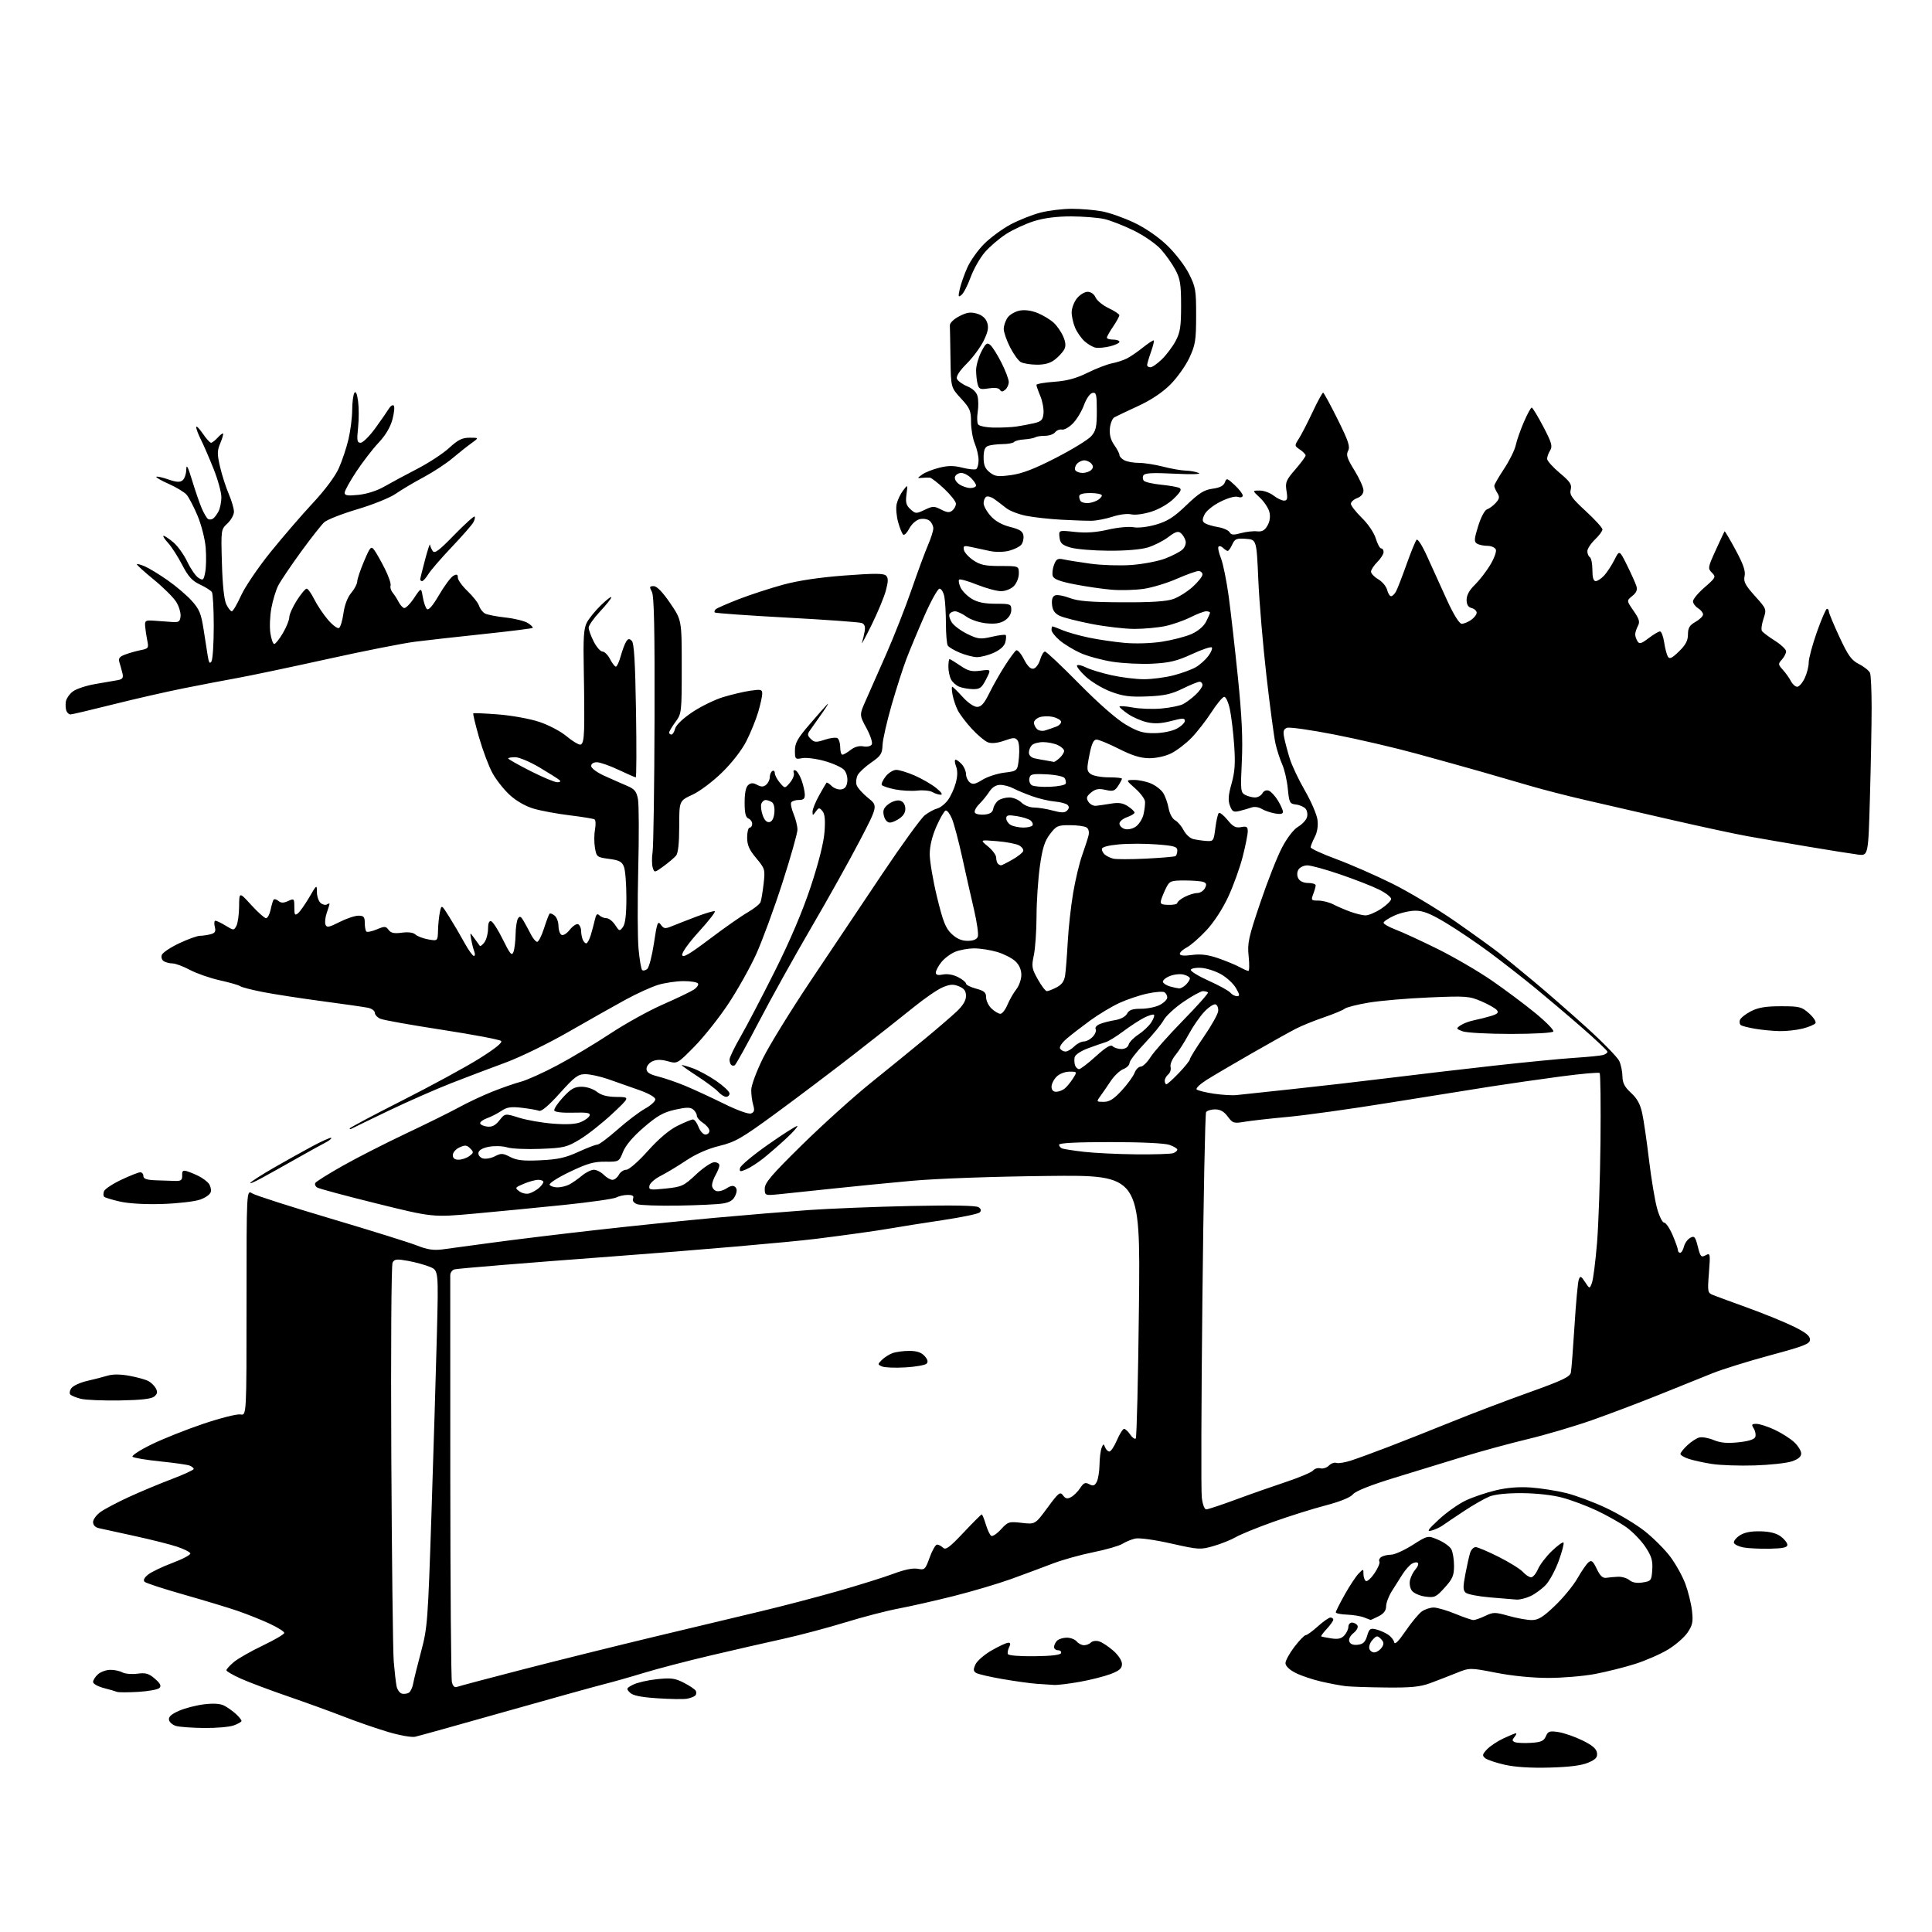 <?xml version="1.0" encoding="UTF-8" standalone="no"?>
<svg 
  version="1.1" 
  xmlns="http://www.w3.org/2000/svg" 
  xmlns:xlink="http://www.w3.org/1999/xlink" 
  xmlns:svg="http://www.w3.org/2000/svg"
  xmlns:rdf="http://www.w3.org/1999/02/22-rdf-syntax-ns#"
  xmlns:cc="http://creativecommons.org/ns#"
  xmlns:dc="http://purl.org/dc/elements/1.1/"
  viewBox="0 0 768 768"
  width="768"
  height="768"
>
<style>svg {background-color: white; }</style>"
<path stroke="none" fill="black" fill-rule="evenodd" d="M616.00,702.64C608.53,702.85 602.28,702.45 598.15,701.52C594.66,700.73 591.16,699.55 590.37,698.89C589.14,697.87 589.24,697.37 591.09,695.40C592.28,694.14 595.22,692.18 597.62,691.05C600.02,689.92 602.26,689.00 602.61,689.00C602.96,689.00 602.69,689.67 602.01,690.49C601.02,691.69 601.06,692.09 602.26,692.55C603.08,692.86 605.95,692.98 608.63,692.81C612.59,692.56 613.69,692.07 614.50,690.21C615.38,688.19 615.99,687.99 619.50,688.53C621.70,688.86 625.98,690.35 629.00,691.82C632.94,693.74 634.59,695.15 634.82,696.77C635.08,698.58 634.37,699.38 631.32,700.69C628.71,701.81 623.85,702.43 616.00,702.64zM165.00,690.39C163.62,690.69 158.75,689.82 154.18,688.45C149.60,687.09 141.72,684.36 136.68,682.39C131.63,680.42 121.65,676.80 114.50,674.34C107.35,671.88 98.91,668.71 95.75,667.29C92.59,665.88 90.00,664.38 90.00,663.95C90.00,663.53 91.32,662.06 92.94,660.70C94.56,659.34 99.73,656.39 104.44,654.14C109.15,651.89 113.00,649.63 113.00,649.10C113.00,648.58 110.41,646.94 107.25,645.47C104.09,644.00 98.47,641.75 94.78,640.46C91.08,639.18 81.40,636.25 73.28,633.94C65.15,631.64 58.05,629.32 57.50,628.80C56.85,628.18 57.30,627.20 58.83,625.96C60.11,624.91 64.49,622.81 68.56,621.28C72.64,619.75 75.84,618.05 75.67,617.50C75.50,616.95 73.15,615.76 70.43,614.85C67.72,613.94 60.10,612.02 53.50,610.58C46.90,609.14 40.49,607.74 39.25,607.46C37.87,607.16 37.00,606.22 37.00,605.05C37.00,604.00 38.34,602.18 39.99,601.01C41.63,599.84 46.69,597.17 51.24,595.08C55.78,592.99 63.44,589.79 68.25,587.97C73.06,586.15 77.00,584.33 77.00,583.94C77.00,583.54 76.26,582.93 75.35,582.58C74.44,582.23 69.15,581.48 63.60,580.92C58.04,580.35 53.13,579.52 52.69,579.08C52.24,578.64 55.61,576.44 60.19,574.20C64.76,571.96 74.06,568.26 80.85,565.97C87.65,563.68 94.28,562.01 95.60,562.26C98.00,562.72 98.00,562.72 98.00,517.84C98.00,472.95 98.00,472.95 100.25,474.39C101.49,475.18 115.55,479.69 131.50,484.42C147.45,489.15 162.90,493.97 165.83,495.14C169.81,496.72 172.35,497.11 175.83,496.66C178.40,496.33 187.25,495.13 195.50,494.00C203.75,492.87 222.20,490.62 236.50,489.01C250.80,487.39 272.40,485.17 284.50,484.07C296.60,482.97 313.25,481.60 321.50,481.01C329.75,480.43 347.98,479.70 362.00,479.40C378.75,479.04 388.01,479.21 388.99,479.89C390.02,480.59 390.16,481.24 389.45,481.95C388.88,482.52 382.36,483.88 374.96,484.99C367.56,486.09 357.68,487.66 353.00,488.47C348.32,489.29 335.50,491.07 324.50,492.44C313.50,493.81 276.97,496.97 243.32,499.47C209.67,501.97 181.43,504.28 180.57,504.61C179.71,504.94 178.99,505.95 178.98,506.86C178.97,507.76 178.98,544.00 179.00,587.40C179.02,630.79 179.31,667.38 179.64,668.70C180.04,670.31 180.74,670.93 181.73,670.55C182.54,670.24 194.30,667.12 207.85,663.62C221.41,660.12 244.88,654.29 260.00,650.66C275.12,647.03 294.25,642.46 302.50,640.50C310.75,638.54 324.48,634.95 333.00,632.52C341.52,630.09 351.52,626.96 355.22,625.57C359.56,623.94 362.97,623.24 364.84,623.62C367.57,624.16 367.83,623.91 369.56,619.10C370.57,616.29 371.89,614.00 372.50,614.00C373.10,614.00 374.18,614.56 374.89,615.25C375.92,616.26 377.49,615.10 383.00,609.25C386.75,605.26 390.02,602.00 390.25,602.00C390.49,602.00 391.22,603.78 391.87,605.96C392.52,608.13 393.49,610.19 394.03,610.52C394.56,610.85 396.31,609.69 397.91,607.93C400.68,604.91 401.09,604.78 406.16,605.36C411.50,605.98 411.50,605.98 416.40,599.33C420.79,593.35 421.42,592.85 422.56,594.42C423.55,595.77 424.27,595.93 425.78,595.12C426.84,594.55 428.47,592.93 429.39,591.52C430.76,589.43 431.42,589.15 432.99,590.00C434.52,590.82 435.13,590.63 435.96,589.08C436.53,588.01 437.03,584.96 437.07,582.32C437.11,579.67 437.48,576.63 437.90,575.57C438.57,573.85 438.72,573.82 439.29,575.32C439.65,576.25 440.42,577.00 441.00,577.00C441.59,577.00 442.94,574.98 444.00,572.50C445.06,570.02 446.34,568.00 446.84,568.00C447.34,568.00 448.44,569.01 449.27,570.25C450.10,571.49 451.10,572.20 451.48,571.82C451.87,571.45 452.44,547.73 452.75,519.10C453.31,467.06 453.31,467.06 416.40,467.46C394.73,467.69 372.48,468.49 362.50,469.39C353.15,470.24 338.98,471.63 331.00,472.49C323.02,473.35 313.69,474.33 310.25,474.67C304.00,475.29 304.00,475.29 304.00,472.48C304.00,470.18 306.70,467.02 318.87,455.06C327.05,447.03 339.31,435.97 346.12,430.49C352.93,425.01 362.55,417.18 367.50,413.09C372.45,409.00 378.19,404.07 380.25,402.13C382.77,399.75 384.00,397.72 384.00,395.92C384.00,393.93 383.28,392.94 381.21,392.09C378.98,391.16 377.67,391.24 374.73,392.47C372.71,393.31 367.56,396.84 363.28,400.32C359.00,403.79 348.30,412.23 339.51,419.07C330.72,425.90 316.67,436.51 308.31,442.63C294.80,452.52 292.30,453.96 285.97,455.51C281.42,456.62 276.67,458.71 272.80,461.29C269.47,463.51 264.90,466.27 262.63,467.42C260.36,468.56 258.35,470.33 258.16,471.34C257.85,473.03 258.36,473.12 264.66,472.46C271.07,471.79 271.83,471.44 276.69,466.87C279.54,464.19 282.81,462.00 283.94,462.00C285.07,462.00 285.98,462.56 285.96,463.25C285.95,463.94 285.29,465.62 284.50,467.00C283.71,468.38 283.05,470.24 283.04,471.14C283.02,472.05 283.74,473.07 284.64,473.42C285.54,473.76 287.39,473.32 288.75,472.43C290.49,471.29 291.53,471.13 292.28,471.88C293.03,472.63 293.02,473.65 292.24,475.37C291.45,477.11 290.05,477.98 287.32,478.41C285.22,478.75 277.20,479.13 269.50,479.25C261.80,479.37 254.51,479.12 253.30,478.69C251.94,478.20 251.31,477.35 251.66,476.45C252.06,475.41 251.46,475.00 249.54,475.00C248.07,475.00 246.01,475.46 244.97,476.02C243.93,476.57 234.62,477.90 224.29,478.97C213.95,480.03 197.97,481.58 188.77,482.42C172.03,483.93 172.03,483.93 149.75,478.42C137.49,475.39 126.85,472.53 126.10,472.06C125.36,471.60 125.02,470.77 125.36,470.22C125.70,469.67 130.56,466.63 136.15,463.47C141.74,460.30 153.11,454.50 161.41,450.58C169.71,446.66 179.20,441.96 182.50,440.15C185.80,438.33 191.66,435.58 195.53,434.02C199.40,432.47 204.57,430.66 207.03,430.01C209.49,429.36 216.08,426.39 221.68,423.40C227.28,420.41 236.73,414.75 242.68,410.82C248.63,406.89 257.99,401.71 263.49,399.30C268.98,396.89 274.51,394.24 275.77,393.42C277.03,392.59 277.80,391.48 277.47,390.96C277.15,390.43 274.55,390.00 271.69,390.01C268.84,390.02 264.30,390.69 261.61,391.50C258.93,392.32 253.08,394.98 248.61,397.42C244.15,399.86 233.97,405.60 226.00,410.18C218.03,414.76 206.78,420.25 201.00,422.38C195.22,424.50 185.55,428.17 179.50,430.53C173.45,432.89 162.20,437.83 154.50,441.52C146.80,445.21 140.16,448.43 139.75,448.67C139.34,448.92 139.00,448.88 139.00,448.58C139.00,448.29 148.34,443.32 159.75,437.54C171.16,431.77 184.93,424.28 190.34,420.91C196.76,416.91 199.84,414.44 199.20,413.80C198.66,413.26 188.16,411.28 175.86,409.38C163.56,407.49 152.49,405.52 151.25,404.99C150.01,404.47 149.00,403.39 149.00,402.60C149.00,401.81 147.76,400.91 146.25,400.60C144.74,400.29 136.53,399.11 128.00,397.98C119.47,396.84 108.90,395.21 104.50,394.35C100.10,393.49 96.05,392.45 95.50,392.03C94.95,391.61 91.32,390.56 87.43,389.70C83.55,388.84 78.19,386.98 75.53,385.57C72.88,384.16 69.76,382.99 68.60,382.98C67.45,382.98 65.87,382.57 65.10,382.09C64.32,381.59 63.98,380.48 64.34,379.57C64.68,378.67 67.78,376.60 71.23,374.97C74.68,373.34 78.40,372.00 79.50,371.99C80.60,371.98 82.51,371.70 83.74,371.37C85.52,370.90 85.86,370.28 85.38,368.39C85.05,367.07 85.17,366.00 85.64,366.00C86.11,366.01 87.95,366.89 89.73,367.98C92.90,369.91 92.98,369.91 93.98,368.04C94.54,366.99 95.02,363.51 95.05,360.32C95.09,354.50 95.09,354.50 99.87,359.75C102.51,362.64 105.15,365.00 105.75,365.00C106.35,365.00 107.15,363.54 107.54,361.75C107.92,359.96 108.45,358.14 108.71,357.70C108.97,357.26 109.83,357.44 110.62,358.10C111.70,359.00 112.67,359.02 114.53,358.17C116.91,357.08 117.00,357.18 117.00,360.64C117.00,363.71 117.22,364.06 118.48,363.02C119.29,362.34 121.30,359.48 122.96,356.65C125.89,351.61 125.96,351.56 125.98,354.63C125.99,356.35 126.66,358.30 127.46,358.96C128.26,359.63 129.38,359.88 129.96,359.53C130.53,359.17 131.00,359.07 131.00,359.29C131.00,359.52 130.50,361.12 129.90,362.86C129.29,364.60 129.06,366.71 129.38,367.54C129.87,368.82 130.72,368.67 134.95,366.53C137.69,365.14 141.07,364.00 142.47,364.00C144.58,364.00 145.00,364.47 145.00,366.83C145.00,368.39 145.28,369.95 145.63,370.29C145.97,370.64 147.83,370.26 149.76,369.45C152.93,368.13 153.39,368.15 154.48,369.65C155.40,370.90 156.68,371.17 159.74,370.76C162.33,370.41 164.28,370.68 165.14,371.49C165.89,372.19 168.19,373.06 170.25,373.43C174.00,374.09 174.00,374.09 174.12,369.80C174.18,367.43 174.52,364.16 174.87,362.53C175.51,359.56 175.51,359.56 178.62,364.53C180.34,367.26 183.04,371.86 184.62,374.75C186.20,377.64 187.89,380.00 188.36,380.00C188.83,380.00 188.91,379.21 188.54,378.25C188.16,377.29 187.62,375.15 187.32,373.50C186.78,370.50 186.78,370.50 188.56,373.00C189.54,374.38 190.52,375.72 190.75,376.00C190.98,376.27 191.80,375.62 192.58,374.56C193.36,373.49 194.00,371.09 194.00,369.23C194.00,366.98 194.42,365.96 195.25,366.20C195.94,366.40 198.03,369.69 199.91,373.50C202.73,379.25 203.45,380.10 204.09,378.47C204.51,377.39 204.90,374.25 204.95,371.50C204.99,368.75 205.42,365.88 205.91,365.12C206.60,364.03 207.07,364.24 208.16,366.12C208.92,367.43 210.21,369.81 211.02,371.40C211.83,373.00 212.95,374.35 213.50,374.40C214.05,374.46 215.28,372.07 216.23,369.11C217.18,366.14 218.18,363.49 218.45,363.21C218.73,362.94 219.64,363.28 220.48,363.98C221.31,364.68 222.00,366.51 222.00,368.06C222.00,369.61 222.52,371.21 223.17,371.60C223.85,372.02 225.26,371.16 226.55,369.53C227.78,368.00 229.28,367.05 229.89,367.43C230.50,367.81 231.00,368.95 231.00,369.98C231.00,371.00 231.27,372.55 231.61,373.42C231.94,374.29 232.58,375.00 233.03,375.00C233.48,375.00 234.29,373.54 234.83,371.75C235.38,369.96 236.11,367.20 236.47,365.61C236.95,363.43 237.40,363.00 238.26,363.86C238.88,364.48 240.16,365.00 241.08,365.00C242.01,365.00 243.56,366.20 244.52,367.67C246.19,370.23 246.33,370.26 247.64,368.48C248.57,367.21 249.00,363.52 249.00,356.87C249.00,351.51 248.57,345.99 248.04,344.60C247.25,342.53 246.20,341.96 242.11,341.42C237.30,340.78 237.11,340.64 236.50,337.00C236.15,334.93 236.16,331.66 236.52,329.73C236.88,327.81 236.80,326.00 236.34,325.72C235.88,325.43 231.42,324.71 226.44,324.10C221.46,323.50 215.00,322.30 212.10,321.44C208.83,320.47 205.20,318.38 202.58,315.97C200.26,313.83 197.17,309.90 195.72,307.23C194.27,304.57 191.89,298.22 190.43,293.14C188.97,288.05 187.94,283.74 188.14,283.57C188.34,283.39 192.83,283.59 198.11,284.00C203.40,284.41 210.72,285.74 214.37,286.96C218.02,288.17 222.85,290.70 225.10,292.58C227.35,294.46 229.82,296.00 230.59,296.00C231.63,296.00 232.05,294.36 232.20,289.75C232.31,286.31 232.25,276.05 232.07,266.95C231.80,253.49 232.03,249.85 233.29,247.45C234.14,245.83 236.67,242.72 238.92,240.55C241.16,238.37 243.00,236.98 243.00,237.44C243.00,237.91 240.97,240.46 238.50,243.10C236.02,245.75 234.00,248.63 234.00,249.50C234.00,250.37 234.91,252.86 236.02,255.04C237.13,257.22 238.69,259.00 239.49,259.00C240.29,259.00 241.65,260.35 242.50,262.00C243.35,263.65 244.40,265.00 244.82,265.00C245.24,265.00 246.12,263.09 246.77,260.75C247.42,258.41 248.39,255.83 248.93,255.01C249.72,253.82 250.17,253.77 251.16,254.76C252.06,255.66 252.51,263.24 252.82,282.50C253.06,297.07 253.01,309.00 252.72,309.00C252.42,309.00 249.33,307.65 245.84,306.00C242.35,304.35 238.49,303.00 237.25,303.00C235.91,303.00 235.00,303.61 235.00,304.51C235.00,305.36 237.28,307.06 240.25,308.40C243.14,309.71 247.16,311.49 249.20,312.35C252.25,313.64 253.02,314.57 253.60,317.67C253.99,319.74 254.04,332.25 253.71,345.47C253.39,358.68 253.44,372.96 253.83,377.19C254.22,381.42 254.86,385.19 255.25,385.58C255.63,385.97 256.55,385.79 257.28,385.19C258.00,384.58 259.21,379.95 259.96,374.90C261.17,366.76 261.48,365.93 262.68,367.57C263.89,369.23 264.37,369.29 267.27,368.10C269.04,367.37 273.38,365.69 276.89,364.35C280.41,363.02 283.67,362.06 284.14,362.21C284.60,362.37 281.80,365.98 277.92,370.24C273.87,374.67 270.99,378.69 271.18,379.63C271.42,380.87 274.04,379.35 282.00,373.34C287.77,368.97 294.58,364.20 297.13,362.73C299.68,361.26 302.02,359.40 302.33,358.59C302.63,357.79 303.18,354.50 303.55,351.29C304.19,345.62 304.09,345.30 300.60,341.12C297.82,337.79 297.00,335.93 297.00,332.91C297.00,330.76 297.45,329.00 298.00,329.00C298.55,329.00 299.00,328.31 299.00,327.47C299.00,326.63 298.32,325.68 297.50,325.36C296.41,324.94 296.00,323.22 296.00,319.02C296.00,315.22 296.49,312.84 297.44,312.05C298.52,311.15 299.39,311.14 301.00,312.00C302.61,312.86 303.48,312.85 304.56,311.95C305.35,311.29 306.00,309.94 306.00,308.94C306.00,307.94 306.45,306.84 307.00,306.50C307.55,306.16 308.00,306.53 308.00,307.33C308.00,308.13 308.90,309.84 310.00,311.14C312.00,313.50 312.00,313.50 314.04,311.09C315.17,309.76 315.84,308.03 315.54,307.25C315.23,306.44 315.50,306.00 316.18,306.23C316.83,306.44 317.92,308.17 318.61,310.06C319.29,311.95 319.88,314.51 319.92,315.75C319.98,317.49 319.45,318.00 317.56,318.00C316.22,318.00 314.85,318.43 314.53,318.96C314.20,319.48 314.63,321.56 315.47,323.58C316.31,325.59 317.00,328.40 317.00,329.81C317.00,331.21 314.31,340.72 311.02,350.93C307.73,361.15 303.04,373.90 300.61,379.27C298.17,384.65 293.14,393.60 289.44,399.17C285.73,404.74 279.67,412.35 275.97,416.10C269.24,422.91 269.24,422.91 265.47,421.86C262.82,421.13 260.99,421.14 259.34,421.89C258.06,422.48 257.00,423.81 257.00,424.86C257.00,426.29 258.16,427.05 261.66,427.94C264.22,428.58 269.06,430.25 272.41,431.64C275.76,433.04 282.64,436.22 287.71,438.71C293.18,441.41 297.58,442.99 298.56,442.61C299.84,442.12 300.03,441.36 299.41,439.24C298.96,437.73 298.61,435.04 298.63,433.26C298.64,431.44 300.72,425.85 303.33,420.58C305.91,415.39 314.44,401.55 322.29,389.82C330.13,378.09 342.93,358.99 350.73,347.36C358.52,335.73 366.12,325.26 367.61,324.09C369.10,322.92 371.32,321.71 372.53,321.40C373.74,321.10 375.66,319.60 376.79,318.07C377.92,316.54 379.33,313.47 379.93,311.24C380.67,308.51 380.70,306.35 380.04,304.60C379.49,303.17 379.42,302.00 379.87,302.00C380.32,302.00 381.43,302.82 382.35,303.83C383.26,304.83 384.00,306.58 384.00,307.71C384.00,308.83 384.66,310.30 385.47,310.98C386.66,311.96 387.64,311.77 390.53,309.98C392.50,308.76 396.45,307.48 399.31,307.13C404.50,306.50 404.50,306.50 405.04,301.15C405.34,298.09 405.12,295.19 404.52,294.36C403.61,293.11 402.91,293.12 399.21,294.43C396.43,295.41 394.17,295.63 392.70,295.08C391.47,294.61 388.60,292.20 386.32,289.73C384.04,287.25 381.52,283.94 380.73,282.36C379.93,280.79 379.01,278.04 378.67,276.25C378.33,274.46 378.26,273.00 378.53,273.00C378.79,273.00 380.63,274.80 382.62,277.00C384.73,279.33 387.14,281.00 388.41,281.00C390.04,281.00 391.23,279.67 393.20,275.66C394.65,272.72 397.43,267.80 399.40,264.72C401.37,261.65 403.41,258.86 403.95,258.53C404.49,258.20 405.86,259.77 407.01,262.03C408.42,264.78 409.66,266.02 410.80,265.81C411.74,265.64 412.93,264.03 413.46,262.25C413.98,260.46 414.86,259.00 415.40,259.00C415.94,259.00 422.03,264.74 428.94,271.76C436.65,279.58 443.81,285.86 447.47,288.01C452.40,290.90 454.38,291.49 458.97,291.44C462.16,291.41 465.87,290.66 467.75,289.67C469.54,288.72 471.00,287.33 471.00,286.57C471.00,285.40 470.16,285.41 465.55,286.61C461.65,287.63 458.94,287.77 456.00,287.11C453.75,286.61 450.35,285.14 448.46,283.85C446.56,282.56 445.01,281.22 445.01,280.89C445.00,280.55 447.36,280.71 450.25,281.24C453.14,281.78 458.31,281.96 461.74,281.64C465.18,281.33 469.00,280.55 470.24,279.92C471.49,279.28 473.74,277.60 475.25,276.19C476.76,274.78 478.00,273.04 478.00,272.31C478.00,271.59 477.48,271.00 476.85,271.00C476.22,271.00 473.18,272.24 470.10,273.75C465.62,275.95 462.80,276.57 456.00,276.84C449.09,277.11 446.39,276.75 441.56,274.94C438.29,273.71 433.79,271.01 431.56,268.93C429.33,266.86 427.80,264.86 428.16,264.50C428.52,264.15 430.09,264.51 431.66,265.30C433.22,266.10 437.74,267.49 441.70,268.38C445.66,269.27 451.52,270.00 454.74,270.00C457.95,270.00 463.26,269.30 466.54,268.45C469.81,267.60 473.80,266.13 475.39,265.20C476.99,264.26 479.21,262.27 480.33,260.77C481.45,259.26 482.06,257.73 481.70,257.36C481.33,256.99 477.76,258.20 473.77,260.04C467.89,262.75 464.93,263.47 458.20,263.82C453.63,264.06 446.43,263.71 442.19,263.05C437.96,262.38 432.25,260.82 429.50,259.58C426.75,258.34 423.04,256.08 421.25,254.57C419.46,253.06 418.00,251.19 418.00,250.41C418.00,249.63 418.17,249.00 418.38,249.00C418.59,249.00 420.39,249.68 422.38,250.51C424.37,251.35 429.05,252.67 432.77,253.45C436.49,254.23 442.90,255.18 447.02,255.55C451.39,255.95 457.61,255.75 461.95,255.08C466.04,254.44 471.29,253.08 473.62,252.05C476.22,250.90 478.47,249.00 479.43,247.14C480.29,245.47 481.00,243.85 481.00,243.55C481.00,243.25 480.31,243.00 479.47,243.00C478.62,243.00 475.81,244.07 473.22,245.38C470.62,246.68 466.12,248.26 463.20,248.88C460.29,249.49 454.79,250.00 450.99,250.00C447.18,250.00 439.56,249.12 434.04,248.05C428.52,246.98 422.76,245.52 421.25,244.80C419.26,243.85 418.42,242.62 418.20,240.37C417.99,238.28 418.40,237.06 419.43,236.67C420.27,236.34 422.89,236.81 425.23,237.71C428.52,238.97 433.28,239.36 446.00,239.42C457.60,239.48 463.65,239.09 466.38,238.13C468.52,237.38 472.00,235.19 474.13,233.26C476.26,231.34 478.00,229.14 478.00,228.38C478.00,227.62 477.29,227.00 476.42,227.00C475.55,227.00 471.66,228.39 467.78,230.09C463.91,231.80 457.98,233.59 454.62,234.08C451.25,234.56 445.57,234.72 442.00,234.43C438.43,234.14 431.80,233.18 427.27,232.30C421.31,231.14 418.89,230.22 418.49,228.98C418.19,228.04 418.42,226.03 418.99,224.52C419.88,222.19 420.45,221.87 422.77,222.37C424.27,222.70 429.10,223.47 433.50,224.08C437.90,224.69 445.22,224.92 449.76,224.59C454.30,224.26 460.31,223.11 463.12,222.05C465.93,220.98 469.03,219.38 470.00,218.50C471.02,217.58 471.57,216.07 471.28,214.98C471.01,213.93 470.16,212.55 469.39,211.91C468.31,211.01 467.22,211.36 464.40,213.51C462.42,215.02 458.75,216.87 456.24,217.63C453.47,218.46 447.33,218.97 440.59,218.92C434.49,218.88 427.70,218.31 425.50,217.65C422.20,216.66 421.44,215.95 421.17,213.60C420.84,210.75 420.84,210.75 427.25,211.44C431.72,211.92 435.72,211.64 440.47,210.54C444.22,209.67 448.76,209.24 450.56,209.58C452.48,209.94 456.21,209.50 459.58,208.52C464.12,207.20 466.66,205.58 471.59,200.84C476.64,195.99 478.65,194.72 482.01,194.27C484.89,193.89 486.39,193.12 486.89,191.77C487.56,189.95 487.81,190.02 490.80,192.82C492.56,194.46 494.00,196.33 494.00,196.97C494.00,197.67 493.22,197.89 492.06,197.52C490.91,197.15 488.06,197.95 485.02,199.49C482.11,200.96 479.43,203.16 478.77,204.61C477.84,206.64 477.89,207.32 479.04,208.02C479.82,208.51 482.16,209.19 484.23,209.54C486.30,209.89 488.35,210.80 488.78,211.57C489.39,212.67 490.34,212.75 493.26,211.94C495.29,211.38 498.18,211.05 499.66,211.21C501.69,211.43 502.74,210.86 503.84,208.93C504.79,207.27 505.06,205.36 504.60,203.53C504.21,201.97 502.51,199.41 500.84,197.85C497.79,195.00 497.79,195.00 500.76,195.00C502.39,195.00 504.87,195.90 506.27,197.00C507.67,198.10 509.54,199.00 510.42,199.00C511.72,199.00 511.91,198.27 511.41,195.18C510.86,191.73 511.21,190.88 514.90,186.62C517.16,184.01 519.00,181.51 519.00,181.06C519.00,180.61 517.99,179.56 516.75,178.72C514.53,177.22 514.53,177.16 516.33,174.35C517.33,172.78 519.79,168.01 521.79,163.75C523.80,159.49 525.68,156.04 525.97,156.08C526.26,156.13 528.85,160.90 531.73,166.68C536.02,175.31 536.77,177.55 535.90,179.19C535.02,180.82 535.48,182.24 538.42,186.99C540.39,190.19 542.00,193.76 542.00,194.93C542.00,196.27 541.08,197.40 539.50,198.00C538.12,198.52 537.00,199.54 537.00,200.27C537.00,200.99 538.96,203.51 541.36,205.87C543.88,208.33 546.23,211.82 546.90,214.07C547.55,216.23 548.51,218.00 549.04,218.00C549.57,218.00 550.00,218.65 550.00,219.45C550.00,220.25 548.88,222.03 547.50,223.41C546.13,224.78 545.00,226.51 545.00,227.24C545.00,227.97 546.30,229.34 547.89,230.28C549.48,231.21 551.06,233.11 551.41,234.49C551.75,235.87 552.46,237.00 552.98,237.00C553.50,237.00 554.39,236.14 554.95,235.09C555.51,234.05 557.39,229.21 559.12,224.34C560.85,219.48 562.65,215.08 563.11,214.57C563.59,214.05 565.48,217.06 567.49,221.57C569.44,225.93 572.94,233.64 575.27,238.71C577.86,244.34 580.09,247.93 581.03,247.96C581.87,247.98 583.56,247.30 584.78,246.44C586.00,245.59 587.00,244.29 587.00,243.56C587.00,242.83 586.10,242.00 585.00,241.71C583.61,241.35 583.00,240.35 583.00,238.41C583.00,236.60 584.12,234.55 586.25,232.49C588.04,230.75 590.78,227.22 592.35,224.64C593.91,222.06 594.94,219.28 594.63,218.47C594.32,217.66 592.81,216.99 591.28,216.98C589.75,216.98 587.87,216.57 587.10,216.08C585.92,215.34 586.00,214.25 587.60,209.10C588.69,205.61 590.19,202.77 591.12,202.47C592.01,202.18 593.56,201.04 594.57,199.92C596.09,198.25 596.20,197.55 595.21,195.96C594.54,194.90 594.00,193.62 594.00,193.13C594.00,192.63 595.75,189.59 597.89,186.36C600.02,183.14 602.11,178.93 602.52,177.01C602.93,175.09 604.39,170.93 605.76,167.76C607.14,164.59 608.54,162.00 608.88,162.01C609.22,162.02 611.28,165.41 613.46,169.56C616.81,175.95 617.23,177.40 616.21,179.04C615.54,180.10 615.00,181.61 615.00,182.39C615.00,183.17 617.25,185.70 620.00,188.00C624.18,191.50 624.89,192.58 624.38,194.63C623.86,196.71 624.77,198.01 630.38,203.19C634.02,206.54 637.00,209.82 637.00,210.46C637.00,211.10 635.65,212.92 634.00,214.50C632.35,216.08 631.00,218.16 631.00,219.13C631.00,220.09 631.45,221.16 632.00,221.50C632.55,221.84 633.00,224.12 633.00,226.56C633.00,229.58 633.42,231.00 634.33,231.00C635.05,231.00 636.58,229.99 637.71,228.75C638.84,227.51 640.66,224.72 641.76,222.55C643.75,218.60 643.75,218.60 646.78,224.71C648.44,228.07 650.11,231.77 650.48,232.94C650.97,234.47 650.52,235.57 648.86,236.91C646.57,238.77 646.57,238.77 649.36,242.80C651.64,246.09 651.96,247.21 651.08,248.85C650.49,249.96 650.01,251.46 650.02,252.18C650.02,252.91 650.44,254.14 650.94,254.93C651.68,256.11 652.45,255.89 655.35,253.68C657.29,252.21 659.32,251.00 659.87,251.00C660.43,251.00 661.17,252.95 661.53,255.33C661.88,257.72 662.56,260.29 663.02,261.04C663.68,262.10 664.66,261.64 667.42,258.95C670.07,256.38 670.98,254.66 670.99,252.20C671.00,249.59 671.62,248.55 673.99,247.20C675.64,246.27 676.99,244.94 676.99,244.26C677.00,243.58 676.10,242.45 675.00,241.77C673.90,241.08 673.00,239.84 672.99,239.01C672.99,238.18 675.07,235.68 677.63,233.46C682.06,229.60 682.19,229.33 680.51,227.65C678.83,225.98 678.90,225.57 682.03,218.70C683.83,214.74 685.41,211.36 685.54,211.20C685.67,211.03 687.64,214.37 689.93,218.61C693.01,224.32 693.94,227.01 693.50,229.00C693.02,231.21 693.74,232.61 697.60,236.90C702.26,242.09 702.28,242.13 701.02,245.95C700.32,248.06 700.03,250.24 700.38,250.80C700.72,251.36 703.03,253.10 705.50,254.66C707.97,256.22 710.00,258.14 710.00,258.92C710.00,259.70 709.25,261.17 708.34,262.18C706.78,263.90 706.80,264.16 708.71,266.26C709.83,267.49 711.27,269.51 711.91,270.75C712.55,271.99 713.68,273.00 714.42,273.00C715.16,273.00 716.50,271.47 717.39,269.60C718.27,267.73 719.00,264.92 718.99,263.35C718.99,261.78 720.45,256.34 722.24,251.25C724.03,246.17 725.84,242.00 726.25,242.00C726.66,242.00 727.00,242.49 727.00,243.08C727.00,243.67 728.88,248.20 731.18,253.15C734.69,260.71 735.95,262.44 739.05,264.03C741.09,265.07 743.03,266.65 743.38,267.54C743.72,268.43 744.00,274.64 744.00,281.33C744.00,288.02 743.70,304.01 743.33,316.86C742.67,340.22 742.67,340.22 738.59,339.71C736.34,339.43 727.52,338.03 719.00,336.60C710.48,335.17 699.45,333.27 694.50,332.37C689.55,331.48 675.83,328.52 664.00,325.80C652.17,323.08 636.88,319.56 630.00,317.98C623.12,316.40 613.45,313.91 608.50,312.46C603.55,311.00 594.77,308.46 589.00,306.81C583.23,305.16 571.52,301.90 563.00,299.57C554.48,297.23 539.82,293.82 530.43,291.99C521.04,290.15 512.57,288.95 511.60,289.32C510.21,289.86 509.98,290.69 510.49,293.25C510.85,295.04 511.83,298.75 512.68,301.50C513.53,304.25 516.24,309.99 518.71,314.25C521.17,318.51 523.42,323.73 523.71,325.84C524.04,328.31 523.65,330.78 522.61,332.79C521.72,334.50 521.00,336.32 521.00,336.82C521.00,337.33 525.61,339.45 531.25,341.53C536.89,343.62 546.89,348.00 553.48,351.27C560.07,354.54 571.32,361.29 578.48,366.27C585.64,371.26 593.52,376.94 596.00,378.90C598.48,380.87 604.55,385.84 609.50,389.96C614.45,394.07 623.90,402.32 630.50,408.28C637.10,414.24 643.04,420.33 643.70,421.81C644.37,423.29 644.93,426.04 644.95,427.93C644.99,430.51 645.83,432.12 648.37,434.44C650.79,436.66 652.04,438.94 652.82,442.60C653.42,445.39 654.63,453.71 655.51,461.09C656.39,468.46 657.82,477.09 658.69,480.25C659.55,483.41 660.82,486.00 661.51,486.00C662.19,486.00 663.71,488.22 664.88,490.94C666.04,493.65 667.00,496.35 667.00,496.94C667.00,497.52 667.40,498.00 667.89,498.00C668.38,498.00 669.06,496.89 669.40,495.53C669.74,494.17 670.87,492.61 671.90,492.05C673.55,491.17 673.91,491.59 674.91,495.55C675.92,499.58 676.24,499.94 677.99,499.00C679.87,498.00 679.92,498.25 679.33,505.94C678.73,513.68 678.78,513.94 681.11,514.85C682.42,515.37 688.67,517.67 695.00,519.96C701.33,522.25 709.42,525.56 713.00,527.31C717.75,529.64 719.50,531.03 719.50,532.49C719.50,534.21 717.37,535.05 703.68,538.75C694.98,541.09 684.63,544.32 680.68,545.91C676.73,547.50 667.20,551.34 659.50,554.44C651.80,557.54 639.78,562.09 632.79,564.55C625.81,567.00 614.33,570.39 607.29,572.07C600.26,573.76 588.88,576.86 582.00,578.96C575.12,581.07 562.75,584.86 554.50,587.39C544.84,590.35 538.91,592.71 537.83,594.00C536.78,595.27 532.74,596.91 526.83,598.46C521.70,599.80 512.33,602.75 506.00,605.01C499.68,607.27 493.03,609.99 491.23,611.04C489.43,612.09 485.49,613.67 482.48,614.55C477.19,616.09 476.59,616.05 465.48,613.56C458.80,612.06 452.81,611.24 451.23,611.61C449.73,611.95 447.44,612.90 446.15,613.71C444.85,614.52 439.67,616.01 434.62,617.03C429.57,618.04 422.31,620.07 418.47,621.54C414.64,623.01 407.25,625.76 402.04,627.65C396.84,629.53 386.49,632.60 379.04,634.47C371.60,636.34 361.72,638.57 357.09,639.44C352.47,640.31 342.99,642.77 336.02,644.92C329.05,647.06 317.99,650.00 311.43,651.45C304.87,652.89 291.85,655.87 282.50,658.07C273.15,660.27 261.23,663.38 256.00,664.98C250.78,666.58 243.57,668.62 240.00,669.52C236.43,670.42 218.65,675.36 200.50,680.50C182.35,685.64 166.38,690.09 165.00,690.39zM81.10,686.90C76.37,686.85 71.38,686.49 70.01,686.11C68.63,685.72 67.36,684.63 67.18,683.68C66.94,682.46 68.11,681.40 71.17,680.06C73.55,679.02 78.03,677.86 81.13,677.49C84.87,677.03 87.55,677.21 89.13,678.02C90.43,678.70 92.51,680.17 93.75,681.30C94.99,682.43 96.00,683.68 96.00,684.08C96.00,684.48 94.58,685.30 92.85,685.90C91.12,686.51 85.83,686.96 81.10,686.90zM273.00,675.28C271.62,675.52 266.35,675.43 261.27,675.09C254.67,674.65 251.58,674.01 250.40,672.83C248.87,671.30 248.96,671.07 251.63,669.70C253.21,668.88 257.47,667.89 261.09,667.51C266.70,666.91 268.30,667.11 271.78,668.89C274.02,670.03 276.17,671.47 276.55,672.07C276.92,672.68 276.84,673.55 276.36,674.02C275.89,674.48 274.38,675.05 273.00,675.28zM162.64,672.79C163.27,672.32 163.99,670.71 164.25,669.22C164.51,667.72 165.92,662.03 167.38,656.57C169.92,647.07 170.10,644.74 171.52,601.57C172.33,576.78 173.30,544.92 173.66,530.77C174.32,505.03 174.32,505.03 170.91,503.61C169.03,502.82 165.12,501.75 162.21,501.22C157.70,500.40 156.80,500.50 156.05,501.90C155.56,502.83 155.34,536.44 155.55,578.52C155.76,619.76 156.19,656.65 156.52,660.50C156.84,664.35 157.34,668.71 157.62,670.19C157.90,671.67 158.89,673.05 159.82,673.26C160.74,673.47 162.01,673.26 162.64,672.79zM54.88,672.55C50.82,672.78 47.05,672.78 46.50,672.54C45.95,672.30 43.59,671.62 41.25,671.02C38.91,670.41 37.00,669.34 37.00,668.62C37.00,667.90 37.85,666.54 38.90,665.59C39.94,664.65 42.10,663.83 43.69,663.79C45.28,663.74 47.49,664.19 48.60,664.78C49.70,665.38 52.42,665.62 54.62,665.32C57.94,664.88 59.15,665.23 61.57,667.32C63.74,669.20 64.21,670.16 63.38,671.00C62.77,671.62 58.94,672.32 54.88,672.55zM551.00,670.81C544.12,670.74 536.92,670.50 535.00,670.28C533.08,670.06 528.68,669.24 525.23,668.45C521.78,667.66 517.17,666.11 514.98,664.99C512.52,663.74 511.00,662.26 511.00,661.12C511.00,660.11 512.60,657.20 514.55,654.64C516.50,652.09 518.52,650.00 519.04,650.00C519.57,650.00 521.74,648.42 523.87,646.50C526.00,644.58 528.25,643.00 528.87,643.00C529.49,643.00 530.00,643.38 530.00,643.85C530.00,644.32 528.85,645.95 527.44,647.47C526.04,648.98 525.03,650.33 525.19,650.47C525.36,650.61 527.15,650.97 529.16,651.28C531.90,651.70 533.23,651.40 534.41,650.09C535.29,649.13 536.00,647.59 536.00,646.67C536.00,645.75 536.65,645.00 537.44,645.00C538.23,645.00 539.21,645.52 539.60,646.16C540.01,646.82 539.34,648.12 538.05,649.16C536.67,650.28 536.02,651.61 536.39,652.56C536.78,653.59 537.95,654.02 539.74,653.82C541.87,653.57 542.72,652.76 543.45,650.28C544.28,647.47 544.72,647.14 546.95,647.69C548.35,648.03 550.49,648.95 551.69,649.73C552.90,650.51 554.03,651.91 554.22,652.83C554.44,653.95 555.94,652.46 558.77,648.31C561.10,644.90 564.00,641.42 565.22,640.56C566.44,639.70 568.58,639.01 569.97,639.02C571.36,639.04 575.20,640.16 578.50,641.52C581.80,642.88 585.05,643.99 585.72,644.00C586.38,644.00 588.49,643.26 590.40,642.35C593.62,640.81 594.27,640.81 599.75,642.35C602.98,643.26 607.10,644.00 608.89,644.00C611.49,644.00 613.36,642.85 618.10,638.32C621.38,635.19 625.40,630.30 627.04,627.44C628.67,624.58 630.66,621.69 631.46,621.03C632.65,620.04 633.23,620.51 634.74,623.67C636.08,626.46 637.11,627.42 638.54,627.20C639.62,627.03 641.73,626.85 643.24,626.78C644.74,626.72 646.77,627.33 647.74,628.14C648.90,629.11 650.69,629.42 653.00,629.05C656.34,628.52 656.51,628.30 656.80,623.99C657.03,620.35 656.51,618.60 654.08,614.93C652.42,612.43 649.05,608.94 646.59,607.17C644.12,605.40 638.82,602.40 634.80,600.50C630.79,598.61 624.58,596.28 621.00,595.33C617.14,594.30 610.65,593.58 605.00,593.55C598.97,593.52 594.22,594.02 592.00,594.92C590.08,595.71 585.58,598.28 582.00,600.65C578.42,603.01 574.60,605.59 573.50,606.37C572.40,607.15 570.38,608.09 569.00,608.44C567.02,608.95 567.63,608.04 571.98,604.01C575.00,601.21 579.81,597.82 582.67,596.46C585.53,595.11 590.94,593.28 594.69,592.40C599.19,591.34 603.90,590.97 608.58,591.31C612.47,591.59 618.77,592.58 622.58,593.51C626.38,594.45 633.55,597.12 638.50,599.46C643.45,601.79 650.31,605.91 653.74,608.60C657.16,611.30 661.75,615.87 663.92,618.76C666.09,621.65 668.79,626.50 669.93,629.53C671.06,632.56 672.26,637.39 672.59,640.27C673.09,644.72 672.83,646.02 670.81,649.00C669.50,650.92 665.97,653.98 662.97,655.78C659.96,657.59 654.09,660.14 649.93,661.46C645.76,662.78 638.62,664.56 634.07,665.43C629.51,666.29 621.15,667.00 615.49,667.00C609.21,667.00 601.13,666.20 594.74,664.95C584.26,662.91 584.26,662.91 578.88,665.07C575.92,666.27 571.25,668.07 568.50,669.09C564.53,670.55 560.92,670.91 551.00,670.81zM419.00,669.79C417.62,669.71 414.48,669.50 412.00,669.33C409.52,669.15 403.44,668.30 398.48,667.45C393.51,666.59 388.81,665.50 388.03,665.02C386.90,664.32 386.84,663.64 387.77,661.62C388.40,660.23 391.30,657.72 394.21,656.05C397.12,654.38 400.08,653.01 400.79,653.01C401.69,653.00 401.80,653.52 401.17,654.75C400.68,655.71 400.43,656.95 400.64,657.50C400.85,658.09 405.20,658.45 411.21,658.38C417.83,658.31 421.54,657.87 421.79,657.13C422.00,656.51 421.45,656.00 420.58,656.00C419.71,656.00 419.00,655.41 419.00,654.70C419.00,653.99 419.54,652.86 420.20,652.20C420.86,651.54 422.60,651.00 424.08,651.00C425.55,651.00 427.32,651.67 428.00,652.50C428.68,653.33 430.00,654.00 430.92,654.00C431.85,654.00 433.09,653.51 433.70,652.90C434.31,652.29 435.77,652.11 436.97,652.49C438.16,652.87 440.68,654.53 442.57,656.19C444.58,657.96 446.00,660.14 446.00,661.47C446.00,663.23 445.00,664.11 441.50,665.45C439.02,666.39 433.51,667.79 429.25,668.55C424.99,669.31 420.38,669.87 419.00,669.79zM546.64,656.82C547.55,656.65 548.78,655.72 549.38,654.77C550.21,653.45 550.10,652.67 548.92,651.49C547.52,650.09 547.19,650.13 545.56,651.93C544.55,653.05 544.03,654.63 544.38,655.54C544.72,656.42 545.73,657.00 546.64,656.82zM544.80,643.94C544.63,643.90 543.45,643.45 542.18,642.94C540.90,642.43 537.86,641.94 535.43,641.84C532.99,641.75 531.00,641.34 531.00,640.93C531.00,640.53 532.60,637.34 534.56,633.85C536.52,630.36 539.00,626.61 540.06,625.53C541.99,623.57 542.00,623.57 542.00,625.72C542.00,626.91 542.43,628.15 542.95,628.47C543.47,628.79 545.02,627.39 546.40,625.36C547.78,623.33 548.65,621.24 548.33,620.72C548.01,620.20 548.36,619.38 549.12,618.90C549.88,618.42 551.62,618.02 553.00,618.01C554.38,617.99 558.21,616.26 561.53,614.16C567.56,610.33 567.56,610.33 571.70,612.09C573.99,613.06 576.34,614.76 576.93,615.86C577.52,616.97 578.00,619.92 578.00,622.43C578.00,626.29 577.43,627.63 574.29,631.10C570.86,634.90 570.28,635.17 566.58,634.67C564.36,634.37 561.97,633.32 561.24,632.32C560.47,631.26 560.17,629.45 560.53,628.00C560.88,626.62 561.87,624.71 562.74,623.74C563.61,622.78 564.00,621.67 563.61,621.28C563.22,620.89 562.14,621.05 561.20,621.63C560.27,622.21 558.60,624.10 557.50,625.82C556.40,627.54 554.49,630.57 553.25,632.55C552.01,634.52 551.00,637.22 551.00,638.54C551.00,640.20 550.08,641.43 548.05,642.47C546.43,643.31 544.96,643.97 544.80,643.94zM602.85,635.86C601.56,635.78 596.80,635.39 592.27,634.99C587.74,634.60 583.42,633.77 582.67,633.14C581.55,632.21 581.52,630.90 582.50,625.76C583.15,622.32 584.01,618.49 584.41,617.25C584.81,616.01 585.79,615.00 586.59,615.00C587.39,615.00 591.52,616.75 595.77,618.89C600.02,621.03 604.36,623.73 605.40,624.89C606.45,626.05 607.91,627.00 608.64,627.00C609.37,627.00 610.60,625.54 611.37,623.75C612.14,621.96 614.61,618.73 616.87,616.56C619.12,614.40 621.21,612.88 621.51,613.18C621.82,613.48 620.96,616.76 619.62,620.47C618.27,624.18 615.94,628.49 614.44,630.06C612.94,631.63 610.25,633.60 608.46,634.45C606.66,635.30 604.14,635.94 602.85,635.86zM703.50,615.64C699.65,615.71 694.96,615.49 693.08,615.14C691.20,614.79 689.48,613.97 689.27,613.31C689.05,612.66 690.09,611.33 691.57,610.36C693.41,609.15 696.02,608.64 699.80,608.72C703.54,608.81 706.16,609.48 707.91,610.78C709.34,611.85 710.50,613.34 710.50,614.11C710.50,615.15 708.75,615.53 703.50,615.64zM479.50,600.00C480.17,600.00 485.39,598.27 491.11,596.16C496.82,594.04 505.85,590.87 511.18,589.10C516.50,587.33 521.35,585.28 521.96,584.55C522.57,583.81 523.89,583.42 524.89,583.68C525.89,583.94 527.41,583.45 528.28,582.58C529.14,581.71 530.46,581.24 531.20,581.52C531.94,581.81 534.56,581.39 537.02,580.60C539.49,579.80 546.23,577.34 552.00,575.12C557.77,572.91 569.02,568.45 577.00,565.22C584.98,561.98 598.82,556.72 607.77,553.52C621.06,548.77 624.11,547.32 624.45,545.60C624.68,544.45 625.33,536.04 625.90,526.93C626.46,517.82 627.23,509.57 627.60,508.61C628.18,507.09 628.50,507.22 630.08,509.63C631.90,512.40 631.90,512.40 632.82,509.95C633.33,508.60 634.24,501.43 634.85,494.00C635.45,486.57 636.07,468.50 636.22,453.83C636.37,439.17 636.22,426.89 635.88,426.55C635.54,426.21 628.56,426.83 620.37,427.92C612.17,429.01 599.62,430.82 592.48,431.93C585.34,433.05 567.12,435.96 552.00,438.40C536.88,440.84 518.88,443.35 512.00,443.98C505.12,444.61 497.39,445.48 494.82,445.91C490.43,446.64 490.01,446.51 488.04,443.84C486.57,441.85 485.07,441.00 483.03,441.00C481.43,441.00 479.81,441.50 479.44,442.10C479.06,442.71 478.40,476.34 477.97,516.85C477.53,557.36 477.42,592.64 477.73,595.25C478.05,598.02 478.79,600.00 479.50,600.00zM697.50,582.53C691.45,582.72 683.82,582.46 680.55,581.95C677.27,581.44 673.11,580.53 671.30,579.93C669.48,579.33 668.00,578.45 668.00,577.96C668.00,577.48 669.24,575.92 670.75,574.51C672.26,573.09 674.41,571.70 675.51,571.42C676.62,571.14 679.18,571.60 681.21,572.44C683.89,573.56 686.56,573.81 691.03,573.34C695.08,572.92 697.37,572.19 697.75,571.22C698.06,570.40 697.79,568.89 697.15,567.87C696.14,566.25 696.29,566.00 698.24,566.01C699.48,566.02 702.75,567.08 705.50,568.37C708.25,569.67 711.74,571.89 713.25,573.32C714.76,574.74 716.00,576.75 716.00,577.78C716.00,579.07 714.81,580.07 712.25,580.93C710.19,581.62 703.55,582.34 697.50,582.53zM47.60,556.70C40.94,556.80 34.00,556.52 32.16,556.05C30.32,555.59 28.44,554.83 27.97,554.36C27.51,553.89 27.70,552.73 28.40,551.79C29.09,550.85 31.87,549.58 34.58,548.95C37.29,548.33 40.95,547.39 42.72,546.86C44.83,546.22 47.86,546.24 51.48,546.91C54.52,547.47 57.90,548.41 58.98,548.99C60.07,549.57 61.41,550.89 61.96,551.92C62.71,553.32 62.55,554.13 61.33,555.14C60.18,556.09 56.06,556.56 47.60,556.70zM359.88,543.56C355.82,543.80 351.66,543.63 350.63,543.19C348.83,542.42 348.83,542.31 350.53,540.61C351.51,539.63 353.39,538.42 354.72,537.92C356.05,537.41 359.06,537.00 361.41,537.00C364.44,537.00 366.23,537.59 367.52,539.02C368.79,540.43 369.03,541.37 368.31,542.09C367.74,542.66 363.94,543.33 359.88,543.56zM64.50,478.60C57.84,478.81 51.24,478.44 47.77,477.66C44.62,476.95 41.75,476.08 41.39,475.73C41.04,475.37 41.03,474.38 41.36,473.51C41.69,472.64 44.78,470.60 48.23,468.97C51.68,467.34 55.06,466.00 55.75,466.00C56.44,466.00 57.00,466.68 57.00,467.50C57.00,468.61 58.31,469.05 62.00,469.19C64.75,469.29 68.24,469.40 69.75,469.44C71.98,469.49 72.48,469.07 72.42,467.24C72.35,465.39 72.72,465.09 74.42,465.61C75.56,465.97 77.66,466.84 79.07,467.56C80.49,468.28 82.21,469.55 82.91,470.39C83.60,471.22 84.01,472.71 83.82,473.70C83.62,474.75 81.82,476.07 79.49,476.88C77.29,477.64 70.55,478.41 64.50,478.60zM210.45,474.39C211.58,474.04 213.29,473.07 214.25,472.23C215.21,471.38 216.00,470.31 216.00,469.85C216.00,469.38 215.09,469.00 213.97,469.00C212.85,469.00 210.26,469.70 208.22,470.57C204.67,472.06 204.59,472.20 206.45,473.57C207.54,474.38 209.29,474.74 210.45,474.39zM221.62,472.00C223.00,472.00 225.11,471.48 226.32,470.85C227.52,470.22 229.77,468.64 231.33,467.35C232.88,466.06 235.02,465.00 236.08,465.00C237.13,465.00 238.90,465.90 240.00,467.00C241.10,468.10 242.66,469.00 243.46,469.00C244.27,469.00 245.41,468.10 246.00,467.00C246.59,465.90 247.91,465.00 248.95,465.00C250.01,465.00 253.69,461.80 257.49,457.55C261.79,452.74 265.97,449.20 269.27,447.55C272.09,446.15 274.88,445.00 275.48,445.00C276.07,445.00 277.07,446.35 277.69,448.00C278.32,449.65 279.54,451.00 280.41,451.00C281.29,451.00 282.00,450.34 282.00,449.52C282.00,448.71 280.88,447.31 279.50,446.41C278.12,445.51 277.00,444.20 277.00,443.51C277.00,442.81 276.35,441.70 275.55,441.04C274.41,440.10 272.84,440.12 268.33,441.12C263.71,442.16 261.26,443.54 255.92,448.14C251.63,451.83 248.71,455.27 247.68,457.85C246.08,461.84 246.08,461.84 240.55,461.79C236.07,461.75 233.40,462.52 226.45,465.85C221.64,468.16 218.14,470.42 218.49,470.99C218.84,471.54 220.25,472.00 221.62,472.00zM104.00,468.30C100.97,469.95 98.99,470.76 99.58,470.11C100.18,469.46 104.23,466.87 108.58,464.35C112.94,461.84 119.81,457.99 123.85,455.82C127.89,453.64 131.40,452.07 131.66,452.33C131.92,452.58 130.86,453.44 129.31,454.23C127.77,455.02 122.67,457.83 118.00,460.48C113.33,463.14 107.03,466.65 104.00,468.30zM296.67,464.82C294.17,465.89 293.89,465.83 294.18,464.29C294.37,463.33 299.46,459.09 305.51,454.86C311.55,450.63 316.70,447.37 316.95,447.61C317.19,447.86 315.17,450.12 312.45,452.64C309.73,455.15 305.70,458.65 303.50,460.41C301.30,462.17 298.23,464.15 296.67,464.82zM214.83,461.23C221.72,460.91 224.81,460.23 229.86,457.91C233.36,456.31 236.78,455.00 237.46,455.00C238.15,455.00 241.77,452.29 245.52,448.98C249.27,445.67 254.17,441.95 256.42,440.71C258.66,439.47 260.50,437.81 260.50,437.02C260.50,436.16 257.91,434.67 254.00,433.29C250.43,432.02 244.93,430.09 241.78,428.99C238.64,427.90 234.55,427.00 232.70,427.00C229.78,427.00 228.45,427.99 222.54,434.56C218.14,439.46 215.24,441.92 214.29,441.56C213.49,441.25 210.41,440.71 207.44,440.36C203.11,439.86 201.51,440.10 199.28,441.61C197.75,442.64 195.22,443.93 193.65,444.49C192.09,445.05 190.84,445.95 190.87,446.50C190.91,447.05 192.14,447.65 193.62,447.83C195.59,448.07 196.89,447.42 198.53,445.36C200.76,442.56 200.76,442.56 206.30,444.30C209.34,445.26 215.45,446.33 219.86,446.67C225.28,447.09 228.86,446.89 230.87,446.05C232.51,445.37 234.09,444.21 234.38,443.46C234.79,442.39 233.42,442.15 227.80,442.30C223.53,442.42 220.56,442.08 220.33,441.44C220.13,440.85 221.70,438.49 223.83,436.19C226.96,432.80 228.36,432.00 231.21,432.00C233.22,432.00 235.82,432.86 237.27,434.00C239.07,435.41 241.38,436.01 245.16,436.05C250.50,436.09 250.50,436.09 243.33,442.80C239.39,446.48 233.63,451.03 230.54,452.90C225.32,456.05 224.18,456.33 214.85,456.69C209.32,456.91 203.38,456.65 201.65,456.11C199.92,455.57 196.70,455.44 194.51,455.83C191.98,456.27 190.41,457.13 190.20,458.18C190.02,459.13 190.73,460.10 191.89,460.47C193.00,460.82 195.16,460.45 196.71,459.65C199.21,458.36 199.88,458.39 202.84,459.92C205.45,461.27 208.01,461.55 214.83,461.23zM182.31,461.00C183.58,461.00 185.49,460.35 186.56,459.56C188.33,458.25 188.36,457.98 186.91,456.51C185.59,455.16 184.88,455.10 182.66,456.11C181.18,456.78 180.00,458.14 180.00,459.16C180.00,460.42 180.73,461.00 182.31,461.00zM451.67,458.87C458.91,458.94 465.55,458.73 466.42,458.39C467.29,458.06 468.00,457.43 468.00,456.99C468.00,456.55 466.58,455.70 464.85,455.10C462.96,454.44 453.55,454.00 441.35,454.00C428.04,454.00 421.00,454.36 421.00,455.03C421.00,455.60 421.56,456.28 422.25,456.54C422.94,456.80 426.88,457.40 431.00,457.88C435.12,458.35 444.43,458.80 451.67,458.87zM438.75,438.00C441.02,438.00 442.75,436.91 445.90,433.49C448.19,431.01 450.48,427.86 451.00,426.49C451.52,425.12 452.63,424.00 453.46,424.00C454.29,424.00 456.06,422.29 457.38,420.19C458.70,418.10 464.49,411.57 470.23,405.70C475.98,399.83 480.46,394.79 480.18,394.51C479.90,394.23 478.99,394.00 478.17,394.00C477.35,394.00 473.87,395.91 470.44,398.25C467.01,400.59 463.47,403.86 462.57,405.52C461.67,407.18 458.25,411.35 454.97,414.79C451.69,418.23 449.00,421.72 449.00,422.54C449.00,423.37 447.89,424.47 446.54,424.99C445.18,425.50 442.94,427.63 441.55,429.71C440.16,431.80 438.29,434.51 437.39,435.75C435.80,437.95 435.83,438.00 438.75,438.00zM288.65,436.00C287.92,436.00 286.51,435.12 285.54,434.04C284.56,432.96 280.89,430.21 277.38,427.92C273.87,425.64 271.00,423.61 271.00,423.43C271.00,423.24 272.90,423.76 275.23,424.58C277.56,425.40 281.83,427.71 284.73,429.70C287.63,431.70 290.00,433.93 290.00,434.67C290.00,435.40 289.39,436.00 288.65,436.00zM491.50,435.31C493.15,435.13 503.05,434.07 513.50,432.96C523.95,431.85 541.27,429.86 552.00,428.53C562.73,427.20 581.62,424.99 594.00,423.61C606.38,422.23 620.77,420.83 626.00,420.50C631.23,420.16 636.29,419.66 637.25,419.38C638.21,419.10 639.00,418.52 639.00,418.10C639.00,417.68 634.39,413.32 628.76,408.42C623.13,403.51 614.67,396.35 609.97,392.50C605.26,388.65 597.29,382.43 592.24,378.67C587.19,374.92 579.38,369.63 574.87,366.92C568.57,363.13 565.74,362.01 562.59,362.02C560.34,362.03 556.59,362.91 554.25,363.97C551.91,365.03 550.00,366.31 550.00,366.82C550.00,367.32 552.14,368.53 554.75,369.52C557.36,370.50 564.86,373.95 571.40,377.19C577.95,380.43 587.68,386.10 593.03,389.79C598.38,393.48 606.20,399.33 610.41,402.79C614.62,406.25 617.80,409.51 617.47,410.04C617.14,410.59 609.88,411.00 600.51,411.00C591.50,411.00 582.90,410.53 581.40,409.96C578.79,408.97 578.75,408.86 580.58,407.59C581.64,406.86 584.08,405.94 586.00,405.56C587.92,405.17 590.98,404.40 592.80,403.84C595.34,403.05 595.84,402.52 595.01,401.52C594.42,400.80 591.65,399.23 588.85,398.03C584.07,395.97 582.80,395.88 568.13,396.50C559.53,396.86 548.74,397.78 544.14,398.55C539.54,399.31 535.21,400.41 534.52,400.99C533.82,401.56 530.15,403.09 526.36,404.38C522.57,405.67 517.55,407.70 515.22,408.89C512.88,410.08 505.02,414.47 497.74,418.64C490.46,422.81 482.34,427.59 479.69,429.25C477.05,430.92 475.25,432.64 475.69,433.07C476.14,433.50 479.20,434.26 482.50,434.76C485.80,435.25 489.85,435.50 491.50,435.31zM419.81,434.00C420.80,434.00 422.33,433.44 423.19,432.75C424.06,432.06 425.54,430.26 426.50,428.75C428.23,426.00 428.23,426.00 425.12,426.00C423.33,426.00 421.14,426.86 420.00,428.00C418.90,429.10 418.00,430.90 418.00,432.00C418.00,433.26 418.67,434.00 419.81,434.00zM463.67,431.00C464.04,431.00 466.29,428.97 468.67,426.48C471.05,424.00 473.00,421.56 473.00,421.06C473.00,420.57 475.47,416.57 478.49,412.19C481.51,407.80 484.10,403.20 484.24,401.97C484.38,400.73 483.92,399.51 483.21,399.26C482.50,399.01 480.47,400.34 478.71,402.22C476.94,404.09 474.19,408.08 472.58,411.06C470.98,414.05 468.59,417.81 467.26,419.41C465.92,421.03 465.06,423.13 465.32,424.13C465.58,425.12 465.16,426.45 464.40,427.09C463.63,427.72 463.00,428.86 463.00,429.62C463.00,430.38 463.30,431.00 463.67,431.00zM428.96,425.00C429.52,425.00 432.51,422.71 435.60,419.91C439.66,416.24 441.52,415.12 442.31,415.91C442.91,416.51 444.48,417.00 445.79,417.00C447.23,417.00 448.37,416.30 448.65,415.25C448.90,414.29 450.64,412.49 452.52,411.26C454.40,410.03 456.69,407.88 457.61,406.48C458.52,405.08 459.03,403.69 458.73,403.40C458.43,403.10 456.68,403.61 454.84,404.54C453.00,405.47 449.25,407.92 446.50,409.98C443.75,412.04 440.60,413.98 439.50,414.28C438.40,414.59 435.25,415.69 432.50,416.72C429.50,417.84 427.37,419.29 427.17,420.35C426.98,421.32 427.08,422.77 427.38,423.56C427.69,424.35 428.40,425.00 428.96,425.00zM292.10,423.44C291.65,423.72 290.99,423.66 290.64,423.31C290.29,422.95 290.00,422.00 290.00,421.18C290.00,420.36 291.97,416.28 294.38,412.10C296.79,407.92 302.93,396.18 308.02,386.02C314.07,373.93 319.00,362.34 322.26,352.52C325.40,343.04 327.43,335.02 327.75,330.76C328.12,325.98 327.88,323.56 326.94,322.42C325.72,320.96 325.49,320.97 324.30,322.60C323.07,324.28 323.00,324.28 323.00,322.63C323.00,321.67 324.17,318.77 325.61,316.19C327.04,313.61 328.37,311.33 328.56,311.13C328.75,310.93 329.66,311.51 330.58,312.43C331.50,313.35 333.21,313.97 334.37,313.80C335.87,313.59 336.60,312.66 336.82,310.66C337.01,309.04 336.45,307.05 335.53,306.03C334.63,305.04 331.16,303.47 327.80,302.52C324.44,301.58 320.41,301.07 318.85,301.38C316.14,301.92 316.00,301.78 316.00,298.34C316.00,295.38 317.04,293.51 321.68,288.11C324.80,284.47 328.01,280.82 328.82,280.00C329.62,279.18 328.76,280.69 326.89,283.37C325.03,286.05 322.87,289.11 322.09,290.17C320.87,291.86 320.89,292.32 322.30,293.73C323.71,295.14 324.43,295.18 327.85,294.05C330.02,293.33 332.28,293.06 332.89,293.43C333.50,293.81 334.00,295.44 334.00,297.06C334.00,298.68 334.39,300.00 334.87,300.00C335.34,300.00 336.82,299.14 338.15,298.10C339.69,296.89 341.51,296.38 343.17,296.69C344.65,296.97 346.09,296.66 346.52,295.96C346.96,295.26 346.06,292.47 344.44,289.46C341.59,284.20 341.59,284.20 344.19,278.35C345.63,275.13 349.33,266.75 352.41,259.73C355.50,252.70 360.00,241.22 362.41,234.23C364.83,227.23 367.74,219.33 368.90,216.67C370.05,214.01 371.00,211.03 371.00,210.04C371.00,209.05 370.33,207.69 369.51,207.01C368.66,206.31 366.95,206.05 365.53,206.40C364.16,206.75 362.33,208.39 361.48,210.05C360.62,211.71 359.55,212.84 359.09,212.56C358.64,212.28 357.72,210.06 357.04,207.63C356.35,205.19 356.08,201.92 356.44,200.35C356.79,198.78 357.93,196.38 358.97,195.01C360.87,192.51 360.87,192.51 360.34,196.51C359.91,199.74 360.21,200.88 361.92,202.43C363.94,204.26 364.21,204.27 367.56,202.67C370.78,201.14 371.34,201.13 374.11,202.56C376.48,203.78 377.46,203.86 378.57,202.94C379.36,202.29 380.00,201.07 380.00,200.23C380.00,199.39 377.93,196.74 375.40,194.35C372.86,191.96 370.27,189.95 369.65,189.88C369.02,189.82 367.60,189.85 366.50,189.95C364.55,190.14 364.55,190.10 366.59,188.62C367.74,187.79 370.78,186.58 373.34,185.94C376.87,185.05 379.11,185.04 382.55,185.91C385.05,186.54 387.53,186.79 388.05,186.47C388.57,186.15 389.00,184.54 389.00,182.91C389.00,181.27 388.32,178.32 387.50,176.35C386.68,174.37 386.00,170.50 386.00,167.74C386.00,163.28 385.56,162.24 382.00,158.38C378.00,154.04 378.00,154.04 377.83,142.52C377.74,136.19 377.63,130.26 377.58,129.35C377.54,128.40 379.12,126.85 381.31,125.72C384.29,124.17 385.81,123.94 388.30,124.66C390.36,125.25 391.79,126.47 392.39,128.16C393.08,130.14 392.77,131.84 391.05,135.40C389.81,137.95 386.78,142.06 384.30,144.54C381.44,147.40 380.01,149.60 380.39,150.57C380.71,151.40 382.55,152.75 384.47,153.55C386.75,154.50 388.19,155.90 388.60,157.55C388.95,158.95 388.98,161.76 388.65,163.80C388.33,165.83 388.40,168.03 388.80,168.69C389.21,169.35 391.97,169.92 395.02,169.97C398.03,170.02 402.07,169.84 404.00,169.56C405.93,169.27 409.07,168.68 411.00,168.24C413.97,167.55 414.55,166.96 414.81,164.32C414.97,162.60 414.41,159.53 413.56,157.48C412.70,155.43 412.00,153.42 412.00,153.01C412.00,152.60 415.17,152.04 419.04,151.77C424.14,151.40 427.78,150.42 432.29,148.19C435.70,146.51 440.07,144.82 442.00,144.44C443.93,144.07 446.62,143.18 448.00,142.48C449.38,141.77 452.26,139.80 454.40,138.08C456.55,136.37 458.47,135.13 458.66,135.33C458.86,135.53 458.34,137.61 457.51,139.97C456.68,142.32 456.00,144.64 456.00,145.13C456.00,145.61 456.59,146.00 457.31,146.00C458.03,146.00 460.09,144.56 461.89,142.80C463.69,141.04 466.14,137.78 467.33,135.55C469.14,132.17 469.50,129.85 469.50,121.50C469.50,112.99 469.16,110.86 467.21,107.20C465.95,104.84 463.35,101.18 461.44,99.07C459.53,96.95 454.72,93.62 450.73,91.66C446.76,89.70 441.48,87.64 439.00,87.07C436.52,86.51 430.60,86.04 425.84,86.02C420.09,86.01 415.13,86.64 411.09,87.89C407.74,88.94 402.74,91.24 399.98,93.01C397.21,94.79 393.38,98.08 391.45,100.32C389.53,102.57 387.01,107.01 385.85,110.19C384.69,113.37 383.07,116.53 382.24,117.21C380.94,118.30 380.84,118.01 381.50,114.98C381.92,113.07 383.25,109.25 384.47,106.49C385.68,103.73 388.72,99.44 391.21,96.95C393.70,94.46 398.42,90.99 401.70,89.24C404.98,87.49 410.31,85.37 413.54,84.53C416.77,83.69 422.41,83.00 426.07,83.00C429.73,83.00 435.15,83.46 438.11,84.02C441.08,84.57 446.78,86.59 450.79,88.49C455.23,90.59 460.36,94.11 463.88,97.47C467.12,100.56 470.95,105.52 472.59,108.75C475.28,114.07 475.50,115.31 475.48,125.50C475.47,135.30 475.18,137.12 472.79,142.24C471.32,145.39 467.92,150.17 465.24,152.86C462.06,156.03 457.58,159.02 452.43,161.40C448.07,163.41 443.82,165.43 443.00,165.88C442.18,166.33 441.36,168.35 441.19,170.36C440.98,172.84 441.54,174.95 442.94,176.91C444.07,178.51 445.00,180.29 445.00,180.87C445.00,181.45 445.87,182.40 446.93,182.96C448.00,183.53 450.60,184.00 452.72,184.00C454.84,184.00 459.17,184.68 462.34,185.50C465.51,186.32 469.54,187.03 471.30,187.07C473.06,187.11 475.40,187.53 476.50,188.01C477.69,188.53 473.79,188.64 466.90,188.30C458.26,187.86 455.10,188.03 454.54,188.94C454.12,189.62 454.21,190.61 454.74,191.14C455.28,191.68 458.37,192.37 461.61,192.69C464.85,193.01 468.11,193.59 468.86,193.98C469.87,194.52 469.29,195.60 466.59,198.22C464.45,200.30 460.78,202.43 457.61,203.42C454.57,204.38 451.15,204.82 449.68,204.46C448.23,204.09 444.99,204.50 442.30,205.38C439.66,206.24 435.93,206.97 434.00,207.01C432.07,207.04 426.68,206.86 422.00,206.60C417.32,206.35 411.02,205.66 408.00,205.06C404.98,204.47 401.38,203.08 400.00,201.99C398.62,200.89 396.51,199.28 395.29,198.41C394.08,197.54 392.62,197.12 392.04,197.47C391.47,197.83 391.00,198.98 391.00,200.04C391.00,201.10 392.25,203.37 393.78,205.08C395.62,207.14 398.26,208.63 401.53,209.46C405.40,210.43 406.57,211.20 406.83,212.91C407.01,214.12 406.62,215.76 405.96,216.55C405.30,217.34 403.13,218.41 401.13,218.93C399.03,219.48 395.81,219.53 393.50,219.04C391.30,218.58 387.99,217.87 386.15,217.46C383.22,216.80 382.84,216.94 383.16,218.57C383.35,219.59 385.04,221.46 386.90,222.71C389.67,224.58 391.65,225.00 397.65,225.00C405.00,225.00 405.00,225.00 405.00,228.00C405.00,229.67 404.11,231.89 403.00,233.00C401.87,234.13 399.67,235.00 397.92,235.00C396.23,235.00 391.92,233.83 388.35,232.40C384.78,230.98 381.59,230.07 381.27,230.40C380.94,230.72 381.19,232.12 381.82,233.50C382.45,234.88 384.43,236.90 386.23,238.00C388.57,239.43 391.27,239.99 395.75,240.00C401.73,240.00 402.00,240.11 402.00,242.48C402.00,244.02 401.05,245.58 399.48,246.60C397.69,247.78 395.57,248.12 392.11,247.78C389.39,247.52 385.92,246.37 384.22,245.16C382.56,243.97 380.50,243.00 379.65,243.00C378.81,243.00 377.83,243.47 377.47,244.04C377.12,244.62 377.52,246.14 378.36,247.43C379.21,248.72 382.00,250.79 384.56,252.03C388.79,254.07 389.71,254.18 394.27,253.13C397.03,252.49 399.51,252.18 399.77,252.44C400.03,252.70 399.97,253.98 399.64,255.29C399.26,256.82 397.60,258.33 395.02,259.49C392.81,260.49 389.76,261.26 388.25,261.22C386.74,261.17 383.70,260.37 381.50,259.45C379.30,258.53 377.17,257.26 376.77,256.64C376.36,256.01 376.02,252.07 376.02,247.87C376.01,243.68 375.72,238.84 375.38,237.12C375.03,235.41 374.18,234.00 373.48,234.00C372.78,234.00 370.09,238.84 367.49,244.75C364.89,250.66 361.65,258.43 360.29,262.00C358.93,265.57 356.28,273.84 354.40,280.37C352.52,286.90 350.91,294.02 350.82,296.19C350.69,299.64 350.13,300.50 346.35,303.10C343.97,304.74 341.55,306.98 340.96,308.08C340.37,309.18 340.17,310.96 340.51,312.05C340.86,313.13 342.91,315.44 345.07,317.18C349.00,320.33 349.00,320.33 341.65,334.42C337.61,342.16 328.92,357.73 322.33,369.00C315.75,380.27 306.43,397.02 301.64,406.22C296.84,415.41 292.55,423.16 292.10,423.44zM423.56,418.00C424.35,418.00 425.90,417.10 427.00,416.00C428.10,414.90 429.83,414.00 430.85,414.00C431.86,414.00 433.48,413.13 434.44,412.06C435.41,411.00 435.90,409.65 435.54,409.07C435.18,408.48 435.93,407.59 437.19,407.07C438.46,406.55 441.18,405.85 443.24,405.52C445.48,405.16 447.39,404.13 448.02,402.96C448.83,401.46 450.13,401.00 453.58,401.00C456.07,401.00 459.43,400.31 461.05,399.47C462.67,398.64 464.00,397.31 464.00,396.53C464.00,395.75 463.50,394.81 462.88,394.43C462.27,394.05 459.23,394.28 456.13,394.95C453.03,395.61 448.02,397.29 445.00,398.68C441.98,400.07 436.80,403.17 433.50,405.57C430.20,407.97 425.97,411.23 424.10,412.82C422.12,414.49 420.99,416.18 421.41,416.85C421.80,417.48 422.77,418.00 423.56,418.00zM707.31,409.88C704.66,409.82 700.39,409.41 697.80,408.97C695.22,408.54 692.65,407.90 692.09,407.56C691.54,407.22 691.35,406.26 691.67,405.43C691.99,404.59 693.97,403.03 696.08,401.96C698.95,400.50 701.95,400.00 707.94,400.00C715.34,400.00 716.22,400.22 719.14,402.84C720.89,404.40 722.03,406.14 721.68,406.71C721.32,407.29 719.03,408.26 716.57,408.88C714.12,409.49 709.95,409.95 707.31,409.88zM397.68,403.00C398.39,403.00 399.64,401.40 400.46,399.44C401.28,397.48 402.86,394.72 403.97,393.31C405.09,391.89 406.00,389.29 406.00,387.54C406.00,385.47 405.16,383.56 403.62,382.11C402.31,380.88 399.09,379.23 396.46,378.44C393.83,377.65 389.71,377.00 387.31,377.00C384.90,377.00 381.45,377.62 379.64,378.38C377.82,379.14 375.36,381.00 374.17,382.51C372.98,384.03 372.00,385.87 372.00,386.61C372.00,387.55 372.85,387.78 374.86,387.38C376.59,387.03 378.97,387.45 380.86,388.43C382.59,389.32 384.00,390.47 384.00,390.99C384.00,391.50 385.80,392.41 388.00,393.00C391.27,393.88 392.00,394.52 392.00,396.50C392.00,397.83 392.98,399.84 394.19,400.96C395.39,402.08 396.96,403.00 397.68,403.00zM491.71,396.00C492.92,396.00 492.84,395.42 491.29,392.75C490.25,390.96 487.55,388.48 485.30,387.23C483.05,385.98 479.52,384.86 477.46,384.73C475.40,384.60 473.56,384.95 473.36,385.50C473.16,386.05 476.36,388.01 480.47,389.86C484.57,391.70 488.45,393.84 489.09,394.61C489.72,395.37 490.91,396.00 491.71,396.00zM416.14,394.00C416.67,394.00 418.41,393.32 420.00,392.50C422.06,391.43 423.05,390.05 423.40,387.75C423.67,385.96 424.14,379.99 424.44,374.49C424.73,368.98 425.70,360.21 426.59,354.99C427.47,349.77 429.08,343.02 430.16,340.00C431.24,336.98 432.38,333.44 432.70,332.14C433.05,330.69 432.74,329.45 431.89,328.91C431.12,328.43 428.16,328.02 425.30,328.02C420.51,328.00 419.89,328.28 417.39,331.56C415.26,334.35 414.39,337.11 413.37,344.31C412.66,349.37 412.05,358.32 412.04,364.20C412.02,370.09 411.53,377.08 410.96,379.75C410.01,384.18 410.15,385.02 412.55,389.30C413.99,391.89 415.60,394.00 416.14,394.00zM468.68,392.90C469.33,392.96 470.56,392.29 471.43,391.43C472.29,390.56 473.00,389.45 473.00,388.95C473.00,388.45 471.87,387.75 470.48,387.41C469.09,387.06 466.60,387.34 464.94,388.02C463.28,388.71 462.09,389.76 462.29,390.36C462.49,390.96 463.74,391.75 465.07,392.12C466.41,392.50 468.03,392.85 468.68,392.90zM496.23,385.96C496.64,385.98 496.69,383.37 496.36,380.16C495.81,374.91 496.27,372.79 500.96,358.91C503.82,350.44 507.71,340.56 509.60,336.96C511.64,333.06 514.22,329.71 515.95,328.69C517.56,327.74 519.17,326.05 519.52,324.93C519.88,323.82 519.65,322.28 519.01,321.51C518.37,320.75 516.65,319.98 515.18,319.81C512.68,319.52 512.46,319.09 511.92,313.50C511.60,310.20 510.60,305.85 509.69,303.84C508.79,301.83 507.59,298.11 507.02,295.58C506.45,293.05 504.84,280.97 503.44,268.74C502.04,256.51 500.58,239.30 500.20,230.50C499.50,214.50 499.50,214.50 495.25,214.19C491.53,213.92 490.87,214.20 489.84,216.44C489.20,217.85 488.39,219.00 488.04,219.00C487.69,219.00 486.87,218.47 486.22,217.82C485.57,217.17 484.74,216.92 484.39,217.28C484.04,217.63 484.46,219.69 485.33,221.86C486.19,224.02 487.59,230.91 488.44,237.15C489.28,243.39 490.93,257.95 492.11,269.50C493.67,284.90 494.08,293.76 493.64,302.73C493.09,314.08 493.18,315.03 494.96,315.98C496.01,316.54 497.78,317.00 498.88,317.00C499.99,317.00 501.32,316.26 501.83,315.35C502.38,314.35 503.40,313.94 504.37,314.31C505.26,314.65 506.89,316.41 507.99,318.22C509.09,320.02 509.99,322.05 510.00,322.73C510.00,323.56 508.97,323.76 506.75,323.35C504.96,323.02 502.60,322.20 501.49,321.52C500.37,320.82 498.61,320.59 497.49,320.99C496.40,321.38 494.26,322.00 492.73,322.37C490.35,322.95 489.82,322.66 488.92,320.29C488.12,318.18 488.27,316.09 489.56,311.51C490.88,306.83 491.11,303.44 490.60,296.18C490.24,291.06 489.47,284.65 488.89,281.93C488.31,279.22 487.31,277.00 486.67,277.01C486.03,277.01 483.74,279.74 481.60,283.07C479.45,286.40 475.85,291.02 473.60,293.34C471.34,295.65 467.70,298.42 465.50,299.50C463.17,300.64 459.53,301.43 456.76,301.40C453.36,301.37 449.99,300.32 444.76,297.67C440.77,295.65 436.77,293.99 435.88,294.00C434.69,294.00 433.93,295.66 433.04,300.20C431.93,305.82 431.99,306.52 433.60,307.70C434.58,308.41 437.77,309.00 440.69,309.00C443.61,309.00 446.00,309.24 446.00,309.54C446.00,309.83 445.31,311.13 444.46,312.42C443.13,314.45 442.45,314.67 439.44,313.99C436.74,313.38 435.48,313.61 433.73,315.04C431.91,316.54 431.71,317.21 432.63,318.69C433.25,319.68 434.60,320.42 435.63,320.32C436.66,320.22 439.35,319.83 441.61,319.46C444.70,318.94 446.39,319.21 448.36,320.50C449.81,321.45 451.00,322.58 451.00,323.02C451.00,323.45 449.65,324.27 448.00,324.85C446.35,325.43 445.00,326.56 445.00,327.38C445.00,328.20 445.92,329.16 447.05,329.52C448.23,329.89 450.08,329.53 451.41,328.65C452.68,327.82 454.09,325.64 454.54,323.82C454.98,321.99 455.26,319.64 455.16,318.59C455.05,317.54 453.29,315.20 451.23,313.38C447.50,310.08 447.50,310.08 450.78,310.04C452.59,310.02 455.59,310.64 457.45,311.42C459.32,312.20 461.52,313.88 462.35,315.17C463.18,316.45 464.16,319.20 464.54,321.28C464.93,323.42 466.04,325.49 467.11,326.06C468.14,326.61 469.67,328.39 470.51,330.02C471.35,331.64 473.04,333.22 474.27,333.52C475.50,333.82 477.84,334.17 479.48,334.29C482.36,334.49 482.47,334.33 483.12,329.18C483.49,326.26 484.10,323.56 484.48,323.19C484.85,322.82 486.40,324.04 487.92,325.90C490.14,328.62 491.21,329.19 493.34,328.79C495.57,328.36 496.00,328.64 496.00,330.48C496.00,331.69 495.09,336.24 493.98,340.59C492.87,344.94 490.28,352.10 488.24,356.50C486.00,361.32 482.54,366.63 479.53,369.85C476.78,372.79 473.28,375.84 471.76,376.62C470.24,377.41 469.00,378.55 469.00,379.15C469.00,379.89 470.59,380.05 473.81,379.62C477.31,379.16 480.16,379.51 484.19,380.89C487.25,381.95 491.05,383.51 492.63,384.36C494.21,385.22 495.83,385.94 496.23,385.96zM384.64,374.00C386.89,374.00 388.28,373.44 388.69,372.36C389.04,371.45 388.36,366.61 387.19,361.61C386.01,356.60 383.89,347.21 382.48,340.75C381.06,334.29 379.23,327.40 378.41,325.44C377.59,323.47 376.46,322.01 375.90,322.20C375.34,322.39 373.69,325.23 372.24,328.52C370.56,332.32 369.59,336.32 369.58,339.50C369.57,342.25 370.86,349.90 372.46,356.50C374.87,366.40 375.89,368.98 378.29,371.25C380.31,373.15 382.27,374.00 384.64,374.00zM542.66,363.88C543.85,363.95 546.66,362.80 548.91,361.32C551.16,359.85 553.00,358.06 553.00,357.34C553.00,356.62 550.86,354.96 548.25,353.65C545.64,352.34 538.73,349.64 532.90,347.64C527.07,345.64 521.13,344.00 519.70,344.00C518.27,344.00 516.67,344.78 516.13,345.72C515.52,346.82 515.52,348.10 516.12,349.22C516.70,350.31 518.22,351.00 520.04,351.00C521.67,351.00 523.00,351.42 523.00,351.93C523.00,352.45 522.56,354.02 522.02,355.43C521.11,357.84 521.24,358.00 524.07,358.00C525.74,358.00 528.43,358.69 530.05,359.53C531.67,360.37 534.69,361.66 536.75,362.41C538.81,363.16 541.47,363.82 542.66,363.88zM464.50,359.70C466.42,359.76 468.00,359.41 468.00,358.93C468.00,358.45 469.33,357.36 470.95,356.53C472.57,355.69 474.81,355.00 475.92,355.00C477.02,355.00 478.39,354.14 478.95,353.10C479.73,351.64 479.60,351.06 478.40,350.60C477.54,350.27 474.18,350.00 470.94,350.00C465.52,350.00 464.94,350.22 463.65,352.75C462.88,354.26 461.97,356.42 461.62,357.55C461.07,359.34 461.44,359.62 464.50,359.70zM263.82,344.31C260.18,346.96 260.13,346.97 259.47,344.90C259.10,343.75 259.08,340.93 259.42,338.65C259.76,336.37 260.11,312.67 260.19,285.99C260.29,249.92 260.02,236.91 259.13,235.24C258.08,233.28 258.17,233.00 259.86,233.00C261.12,233.00 263.39,235.34 266.40,239.75C271.00,246.50 271.00,246.50 271.00,265.06C271.00,283.28 270.95,283.67 268.50,287.00C267.12,288.86 266.00,290.75 266.00,291.19C266.00,291.64 266.40,292.00 266.89,292.00C267.38,292.00 268.05,290.94 268.37,289.65C268.73,288.23 271.43,285.64 275.16,283.13C278.57,280.84 284.09,278.14 287.43,277.12C290.77,276.10 295.64,274.95 298.25,274.57C302.48,273.95 303.00,274.08 303.00,275.76C303.00,276.79 302.27,280.08 301.39,283.07C300.50,286.06 298.42,291.20 296.75,294.50C294.94,298.10 291.08,303.10 287.10,307.00C283.37,310.66 278.18,314.56 275.24,315.92C270.00,318.34 270.00,318.34 270.00,328.48C270.00,335.12 269.57,339.13 268.75,340.12C268.06,340.94 265.84,342.83 263.82,344.31zM397.92,343.98C398.24,343.97 400.27,342.96 402.42,341.73C404.58,340.51 406.52,338.97 406.73,338.32C406.95,337.67 406.19,336.64 405.06,336.03C403.92,335.42 399.95,334.67 396.24,334.37C389.50,333.82 389.50,333.82 392.75,336.48C394.54,337.95 396.00,339.94 396.00,340.91C396.00,341.87 396.30,342.97 396.67,343.33C397.03,343.70 397.60,343.99 397.92,343.98zM455.50,341.32C461.55,341.02 466.84,340.57 467.25,340.33C467.66,340.08 468.00,339.07 468.00,338.09C468.00,336.56 466.78,336.20 459.75,335.66C455.21,335.31 448.46,335.31 444.75,335.66C440.41,336.06 438.00,336.73 438.00,337.52C438.00,338.20 438.56,339.21 439.25,339.77C439.94,340.33 441.40,341.03 442.50,341.32C443.60,341.62 449.45,341.62 455.50,341.32zM406.69,328.97C408.45,328.99 410.13,328.60 410.43,328.11C410.73,327.63 410.40,326.75 409.69,326.16C408.98,325.57 406.51,324.79 404.20,324.42C400.76,323.87 400.00,324.03 400.00,325.32C400.00,326.19 400.79,327.36 401.75,327.92C402.71,328.48 404.94,328.95 406.69,328.97zM305.87,326.79C306.91,326.60 307.62,325.26 307.82,323.10C308.02,321.06 307.62,319.37 306.82,318.87C306.10,318.41 304.99,318.02 304.36,318.02C303.73,318.01 302.96,318.66 302.65,319.47C302.34,320.28 302.57,322.33 303.16,324.02C303.86,326.03 304.80,326.99 305.87,326.79zM353.77,326.98C352.72,326.99 351.78,325.95 351.37,324.33C350.85,322.25 351.21,321.25 353.02,319.78C354.29,318.75 356.27,318.04 357.42,318.20C358.75,318.39 359.62,319.37 359.84,320.93C360.07,322.56 359.42,323.94 357.84,325.15C356.55,326.14 354.72,326.97 353.77,326.98zM391.34,323.81C393.57,323.59 394.58,322.92 394.83,321.50C395.01,320.40 395.89,318.94 396.78,318.25C397.66,317.56 399.65,317.00 401.19,317.00C402.74,317.00 404.90,317.90 406.00,319.00C407.11,320.11 409.33,321.00 410.99,321.00C412.63,321.00 416.00,321.54 418.48,322.21C422.00,323.15 423.25,323.15 424.19,322.21C425.01,321.39 425.07,320.67 424.39,319.99C423.83,319.43 421.57,318.82 419.36,318.63C417.15,318.45 413.12,317.51 410.42,316.55C407.71,315.60 404.31,314.18 402.85,313.41C401.39,312.63 399.03,312.00 397.62,312.00C395.93,312.00 394.44,312.92 393.28,314.70C392.30,316.19 390.47,318.44 389.20,319.71C387.93,320.98 387.18,322.49 387.54,323.06C387.90,323.64 389.60,323.97 391.34,323.81zM374.00,315.92C373.18,315.93 371.67,315.46 370.67,314.87C369.66,314.29 366.96,314.01 364.67,314.27C362.37,314.52 358.37,314.31 355.76,313.79C353.15,313.26 350.80,312.48 350.52,312.04C350.25,311.60 350.95,310.06 352.09,308.62C353.22,307.18 355.12,306.02 356.32,306.04C357.52,306.06 360.79,307.07 363.60,308.29C366.40,309.51 370.23,311.72 372.10,313.20C374.09,314.78 374.88,315.91 374.00,315.92zM417.42,312.76C420.68,312.62 423.48,312.05 423.65,311.50C423.83,310.95 423.63,309.96 423.21,309.31C422.79,308.65 419.58,307.98 416.01,307.81C410.37,307.54 409.52,307.73 409.19,309.38C408.98,310.41 409.41,311.66 410.15,312.14C410.89,312.62 414.16,312.90 417.42,312.76zM221.45,310.95C222.62,310.98 223.02,310.65 222.45,310.13C221.93,309.65 218.38,307.40 214.56,305.13C210.75,302.86 206.36,301.00 204.81,301.00C203.27,301.00 202.00,301.22 202.00,301.49C202.00,301.76 205.94,303.99 210.75,306.44C215.56,308.89 220.38,310.92 221.45,310.95zM418.92,302.86C419.15,302.94 420.17,302.26 421.17,301.35C422.18,300.43 423.00,299.16 423.00,298.51C423.00,297.85 421.85,296.80 420.45,296.16C419.05,295.52 416.44,295.00 414.65,295.00C412.86,295.00 410.86,295.54 410.20,296.20C409.54,296.86 409.00,298.20 409.00,299.18C409.00,300.22 409.94,301.17 411.25,301.45C412.49,301.72 414.62,302.12 416.00,302.33C417.38,302.55 418.69,302.79 418.92,302.86zM415.45,290.37C416.58,290.02 418.55,289.34 419.83,288.86C421.11,288.38 421.98,287.44 421.76,286.77C421.53,286.10 420.00,285.28 418.35,284.94C416.70,284.60 414.37,284.69 413.18,285.13C411.98,285.57 411.00,286.54 411.00,287.27C411.00,288.00 411.54,289.14 412.20,289.80C412.86,290.46 414.33,290.72 415.45,290.37zM28.01,284.00C27.42,284.00 26.69,283.36 26.39,282.57C26.09,281.79 25.99,280.15 26.17,278.92C26.35,277.70 27.63,275.86 29.01,274.83C30.39,273.81 34.44,272.48 38.01,271.89C41.58,271.30 45.56,270.61 46.86,270.36C48.70,270.01 49.10,269.43 48.69,267.70C48.40,266.49 47.87,264.56 47.50,263.40C46.98,261.73 47.42,261.08 49.67,260.22C51.23,259.62 54.01,258.83 55.85,258.46C58.99,257.84 59.16,257.60 58.55,254.65C58.19,252.92 57.81,250.38 57.70,249.00C57.52,246.73 57.83,246.52 61.00,246.72C62.92,246.85 66.08,247.07 68.00,247.22C71.08,247.47 71.53,247.20 71.77,245.00C71.92,243.62 71.15,241.05 70.06,239.28C68.96,237.51 64.92,233.49 61.06,230.34C57.21,227.19 54.21,224.46 54.40,224.27C54.59,224.08 56.04,224.48 57.62,225.16C59.20,225.83 63.22,228.28 66.55,230.60C69.88,232.92 74.22,236.60 76.19,238.79C79.22,242.14 79.96,243.91 80.92,250.13C81.55,254.18 82.31,259.04 82.61,260.93C83.02,263.47 83.39,263.99 84.06,262.93C84.56,262.14 84.97,255.88 84.97,249.00C84.97,242.12 84.64,235.99 84.23,235.37C83.83,234.75 81.70,233.39 79.50,232.37C76.37,230.90 74.83,229.21 72.41,224.52C70.70,221.23 68.17,217.30 66.77,215.77C65.37,214.25 64.59,213.00 65.04,213.00C65.48,213.00 67.24,214.17 68.94,215.61C70.65,217.04 73.14,220.53 74.48,223.36C75.83,226.19 77.82,229.05 78.92,229.73C80.74,230.86 80.97,230.66 81.59,227.39C81.96,225.42 82.03,221.04 81.76,217.65C81.48,214.27 80.03,208.58 78.53,205.00C77.03,201.43 75.06,197.66 74.15,196.63C73.24,195.61 70.07,193.69 67.10,192.37C64.12,191.05 61.89,189.77 62.14,189.53C62.38,189.29 64.52,189.76 66.90,190.58C70.19,191.71 71.55,191.79 72.61,190.91C73.37,190.27 74.02,188.35 74.05,186.63C74.09,184.32 74.70,185.46 76.38,191.00C77.63,195.12 79.36,200.13 80.22,202.13C81.09,204.12 82.20,206.01 82.70,206.31C83.19,206.62 84.07,206.56 84.65,206.18C85.23,205.81 86.22,204.52 86.85,203.32C87.48,202.11 88.00,199.56 88.00,197.64C88.00,195.72 86.60,190.63 84.88,186.33C83.16,182.02 80.91,176.83 79.88,174.79C78.85,172.75 78.00,170.51 78.00,169.81C78.00,169.11 79.14,170.22 80.54,172.27C81.93,174.32 83.44,176.00 83.88,176.00C84.33,176.00 85.51,175.10 86.51,173.99C87.50,172.89 88.48,172.15 88.67,172.34C88.87,172.53 88.37,174.27 87.57,176.19C86.30,179.21 86.29,180.49 87.48,185.60C88.24,188.86 89.79,193.69 90.93,196.34C92.07,198.99 93.00,202.18 93.00,203.41C93.00,204.64 91.84,206.74 90.41,208.08C87.83,210.49 87.83,210.55 88.22,224.00C88.46,232.62 89.10,238.49 89.96,240.25C90.71,241.76 91.69,243.00 92.15,243.00C92.61,243.00 94.26,240.19 95.82,236.75C97.37,233.31 102.64,225.55 107.52,219.50C112.40,213.45 119.97,204.68 124.33,200.00C129.16,194.84 133.22,189.39 134.68,186.13C136.00,183.18 137.73,178.01 138.52,174.63C139.32,171.26 139.98,166.03 140.00,163.00C140.02,159.97 140.41,156.90 140.87,156.18C141.42,155.31 141.92,156.42 142.34,159.44C142.68,161.97 142.68,166.72 142.34,170.02C141.80,175.16 141.95,176.00 143.36,176.00C144.26,176.00 146.92,173.36 149.25,170.13C151.59,166.90 154.01,163.41 154.63,162.38C155.26,161.35 156.11,160.82 156.52,161.22C156.94,161.62 156.70,164.09 156.00,166.72C155.16,169.84 153.25,173.06 150.48,176.00C148.15,178.47 144.17,183.65 141.62,187.49C139.08,191.33 137.00,195.11 137.00,195.88C137.00,196.98 138.18,197.16 142.53,196.71C145.87,196.36 149.93,195.06 152.78,193.41C155.38,191.91 161.26,188.75 165.85,186.38C170.44,184.01 176.17,180.25 178.58,178.03C182.07,174.82 183.72,174.00 186.70,174.00C190.44,174.00 190.44,174.00 187.32,176.25C185.60,177.49 182.19,180.19 179.74,182.26C177.29,184.32 172.13,187.70 168.28,189.76C164.43,191.81 159.47,194.77 157.25,196.31C155.03,197.86 148.20,200.61 142.08,202.43C135.95,204.25 130.02,206.58 128.90,207.59C127.77,208.61 123.57,213.96 119.56,219.47C115.56,224.99 111.52,230.97 110.60,232.77C109.68,234.58 108.45,238.60 107.88,241.71C107.30,244.83 107.12,249.32 107.48,251.69C107.83,254.06 108.53,256.00 109.02,256.00C109.51,256.00 111.06,254.05 112.46,251.66C113.86,249.28 115.00,246.44 115.00,245.36C115.00,244.28 116.34,241.28 117.98,238.70C119.62,236.11 121.38,234.00 121.89,234.00C122.40,234.00 123.77,235.91 124.93,238.25C126.10,240.59 128.55,244.25 130.39,246.39C132.23,248.53 134.20,249.99 134.77,249.64C135.35,249.29 136.14,246.64 136.53,243.75C136.98,240.50 138.16,237.42 139.63,235.67C140.93,234.12 142.00,232.09 142.00,231.17C142.00,230.25 143.21,226.64 144.69,223.15C147.16,217.32 147.50,216.95 148.77,218.65C149.54,219.67 151.41,222.97 152.94,226.00C154.47,229.03 155.51,232.08 155.26,232.78C155.02,233.49 155.40,234.78 156.12,235.64C156.83,236.51 157.89,238.14 158.46,239.28C159.03,240.41 159.99,241.50 160.60,241.70C161.20,241.90 162.98,240.14 164.56,237.78C167.42,233.50 167.42,233.50 168.06,237.30C168.41,239.39 169.15,241.55 169.69,242.09C170.35,242.75 172.00,240.84 174.56,236.46C176.69,232.82 179.24,229.41 180.22,228.88C181.60,228.14 182.00,228.31 182.00,229.62C182.00,230.55 183.75,232.97 185.89,235.01C188.02,237.04 190.08,239.67 190.45,240.85C190.83,242.03 191.89,243.40 192.82,243.89C193.74,244.37 197.43,245.09 201.00,245.48C204.57,245.87 208.55,246.86 209.84,247.67C211.12,248.49 211.98,249.36 211.74,249.60C211.50,249.83 202.80,250.93 192.40,252.02C182.01,253.12 169.68,254.50 165.00,255.09C160.32,255.68 144.57,258.79 130.00,262.02C115.42,265.24 99.45,268.60 94.50,269.49C89.55,270.38 79.88,272.23 73.00,273.61C66.12,274.98 53.43,277.88 44.79,280.05C36.16,282.22 28.60,284.00 28.01,284.00zM386.73,273.94C384.95,273.90 382.52,273.48 381.32,272.99C380.11,272.51 378.65,271.22 378.07,270.12C377.48,269.03 377.00,266.75 377.00,265.07C377.00,263.38 377.21,262.00 377.46,262.00C377.71,262.00 379.62,263.17 381.71,264.59C384.84,266.73 386.25,267.08 389.76,266.61C394.02,266.04 394.02,266.04 391.99,270.02C390.24,273.45 389.51,273.99 386.73,273.94zM346.43,248.50C343.98,253.45 342.27,256.60 342.63,255.50C342.99,254.40 343.49,252.33 343.73,250.89C344.04,249.10 343.67,248.09 342.55,247.66C341.65,247.31 328.25,246.34 312.78,245.51C297.31,244.67 284.42,243.75 284.14,243.47C283.86,243.20 284.05,242.60 284.57,242.15C285.08,241.71 289.21,239.91 293.74,238.15C298.28,236.40 306.15,233.83 311.24,232.44C317.34,230.78 325.71,229.53 335.76,228.77C347.55,227.88 351.29,227.89 352.22,228.82C353.14,229.74 353.13,231.08 352.14,234.76C351.45,237.37 348.87,243.55 346.43,248.50zM167.78,231.00C167.35,231.00 167.02,230.66 167.05,230.25C167.08,229.84 167.94,226.35 168.97,222.50C169.99,218.65 170.87,215.95 170.93,216.50C170.98,217.05 171.46,218.18 171.98,219.00C172.74,220.21 174.40,218.99 180.55,212.67C184.75,208.37 188.40,205.07 188.67,205.34C188.94,205.61 188.71,206.65 188.15,207.66C187.60,208.67 183.72,213.10 179.54,217.50C175.36,221.90 171.18,226.74 170.26,228.25C169.33,229.76 168.22,231.00 167.78,231.00zM432.23,200.00C433.28,200.00 435.00,199.53 436.07,198.96C437.13,198.40 438.00,197.50 438.00,196.96C438.00,196.43 435.98,196.00 433.50,196.00C430.42,196.00 429.00,196.42 429.00,197.33C429.00,198.07 429.30,198.97 429.67,199.33C430.03,199.70 431.19,200.00 432.23,200.00zM385.72,194.00C386.98,194.00 388.00,193.55 388.00,193.00C388.00,192.45 387.10,191.10 386.00,190.00C384.90,188.90 383.15,188.00 382.11,188.00C381.07,188.00 379.96,188.66 379.65,189.47C379.32,190.32 380.00,191.59 381.26,192.47C382.46,193.31 384.47,194.00 385.72,194.00zM401.97,188.85C406.38,188.25 411.29,186.35 419.78,181.98C426.23,178.67 432.51,174.81 433.75,173.42C435.66,171.27 436.00,169.75 436.00,163.37C436.00,156.79 435.78,155.89 434.28,156.19C433.28,156.38 431.85,158.43 430.90,161.01C430.00,163.48 428.02,166.76 426.51,168.30C425.01,169.84 423.04,170.95 422.14,170.77C421.24,170.58 420.01,171.06 419.42,171.84C418.83,172.61 417.03,173.24 415.42,173.24C413.81,173.23 412.05,173.50 411.50,173.84C410.95,174.18 408.96,174.55 407.09,174.68C405.21,174.80 403.41,175.27 403.09,175.70C402.76,176.14 400.70,176.52 398.50,176.54C396.30,176.57 393.71,176.89 392.75,177.26C391.49,177.75 391.00,179.05 391.00,181.90C391.00,184.90 391.59,186.32 393.44,187.77C395.54,189.43 396.69,189.57 401.97,188.85zM430.36,188.00C431.59,188.00 433.13,187.47 433.78,186.82C434.64,185.96 434.66,185.29 433.85,184.32C433.25,183.60 431.97,183.00 431.00,183.00C430.03,183.00 428.70,183.66 428.04,184.46C427.37,185.26 427.12,186.38 427.47,186.96C427.83,187.53 429.13,188.00 430.36,188.00zM399.59,154.93C398.52,155.81 398.00,155.81 397.46,154.94C397.01,154.21 395.36,154.01 392.99,154.39C389.69,154.91 389.16,154.71 388.63,152.74C388.30,151.51 388.02,149.02 388.01,147.21C388.01,145.40 388.93,142.10 390.06,139.89C391.81,136.46 392.35,136.04 393.64,137.12C394.48,137.81 396.48,140.98 398.08,144.16C399.69,147.34 401.00,150.80 401.00,151.85C401.00,152.90 400.37,154.28 399.59,154.93zM412.12,144.97C409.58,144.95 406.71,144.48 405.74,143.91C404.77,143.35 402.86,140.68 401.49,137.98C400.12,135.28 399.00,132.03 399.00,130.76C399.00,129.48 399.69,127.46 400.53,126.26C401.37,125.06 403.55,123.80 405.37,123.46C407.46,123.07 410.11,123.44 412.57,124.47C414.72,125.36 417.55,127.09 418.87,128.30C420.18,129.51 421.89,131.97 422.65,133.77C423.65,136.11 423.76,137.59 423.03,138.95C422.47,139.99 420.82,141.78 419.37,142.92C417.54,144.36 415.31,144.99 412.12,144.97zM441.25,137.67C439.19,138.18 436.60,138.41 435.50,138.20C434.40,137.98 432.43,136.83 431.12,135.65C429.81,134.47 428.13,132.05 427.37,130.28C426.62,128.51 426.00,125.76 426.00,124.17C426.00,122.57 426.93,120.08 428.07,118.63C429.21,117.19 431.13,116.00 432.34,116.00C433.65,116.00 434.92,116.90 435.51,118.25C436.06,119.49 438.40,121.40 440.71,122.50C443.03,123.60 444.94,124.86 444.96,125.30C444.98,125.74 443.88,127.76 442.50,129.79C441.12,131.81 440.00,133.81 440.00,134.23C440.00,134.65 441.12,135.00 442.50,135.00C443.88,135.00 445.00,135.40 445.00,135.88C445.00,136.36 443.31,137.17 441.25,137.67z" />

</svg>